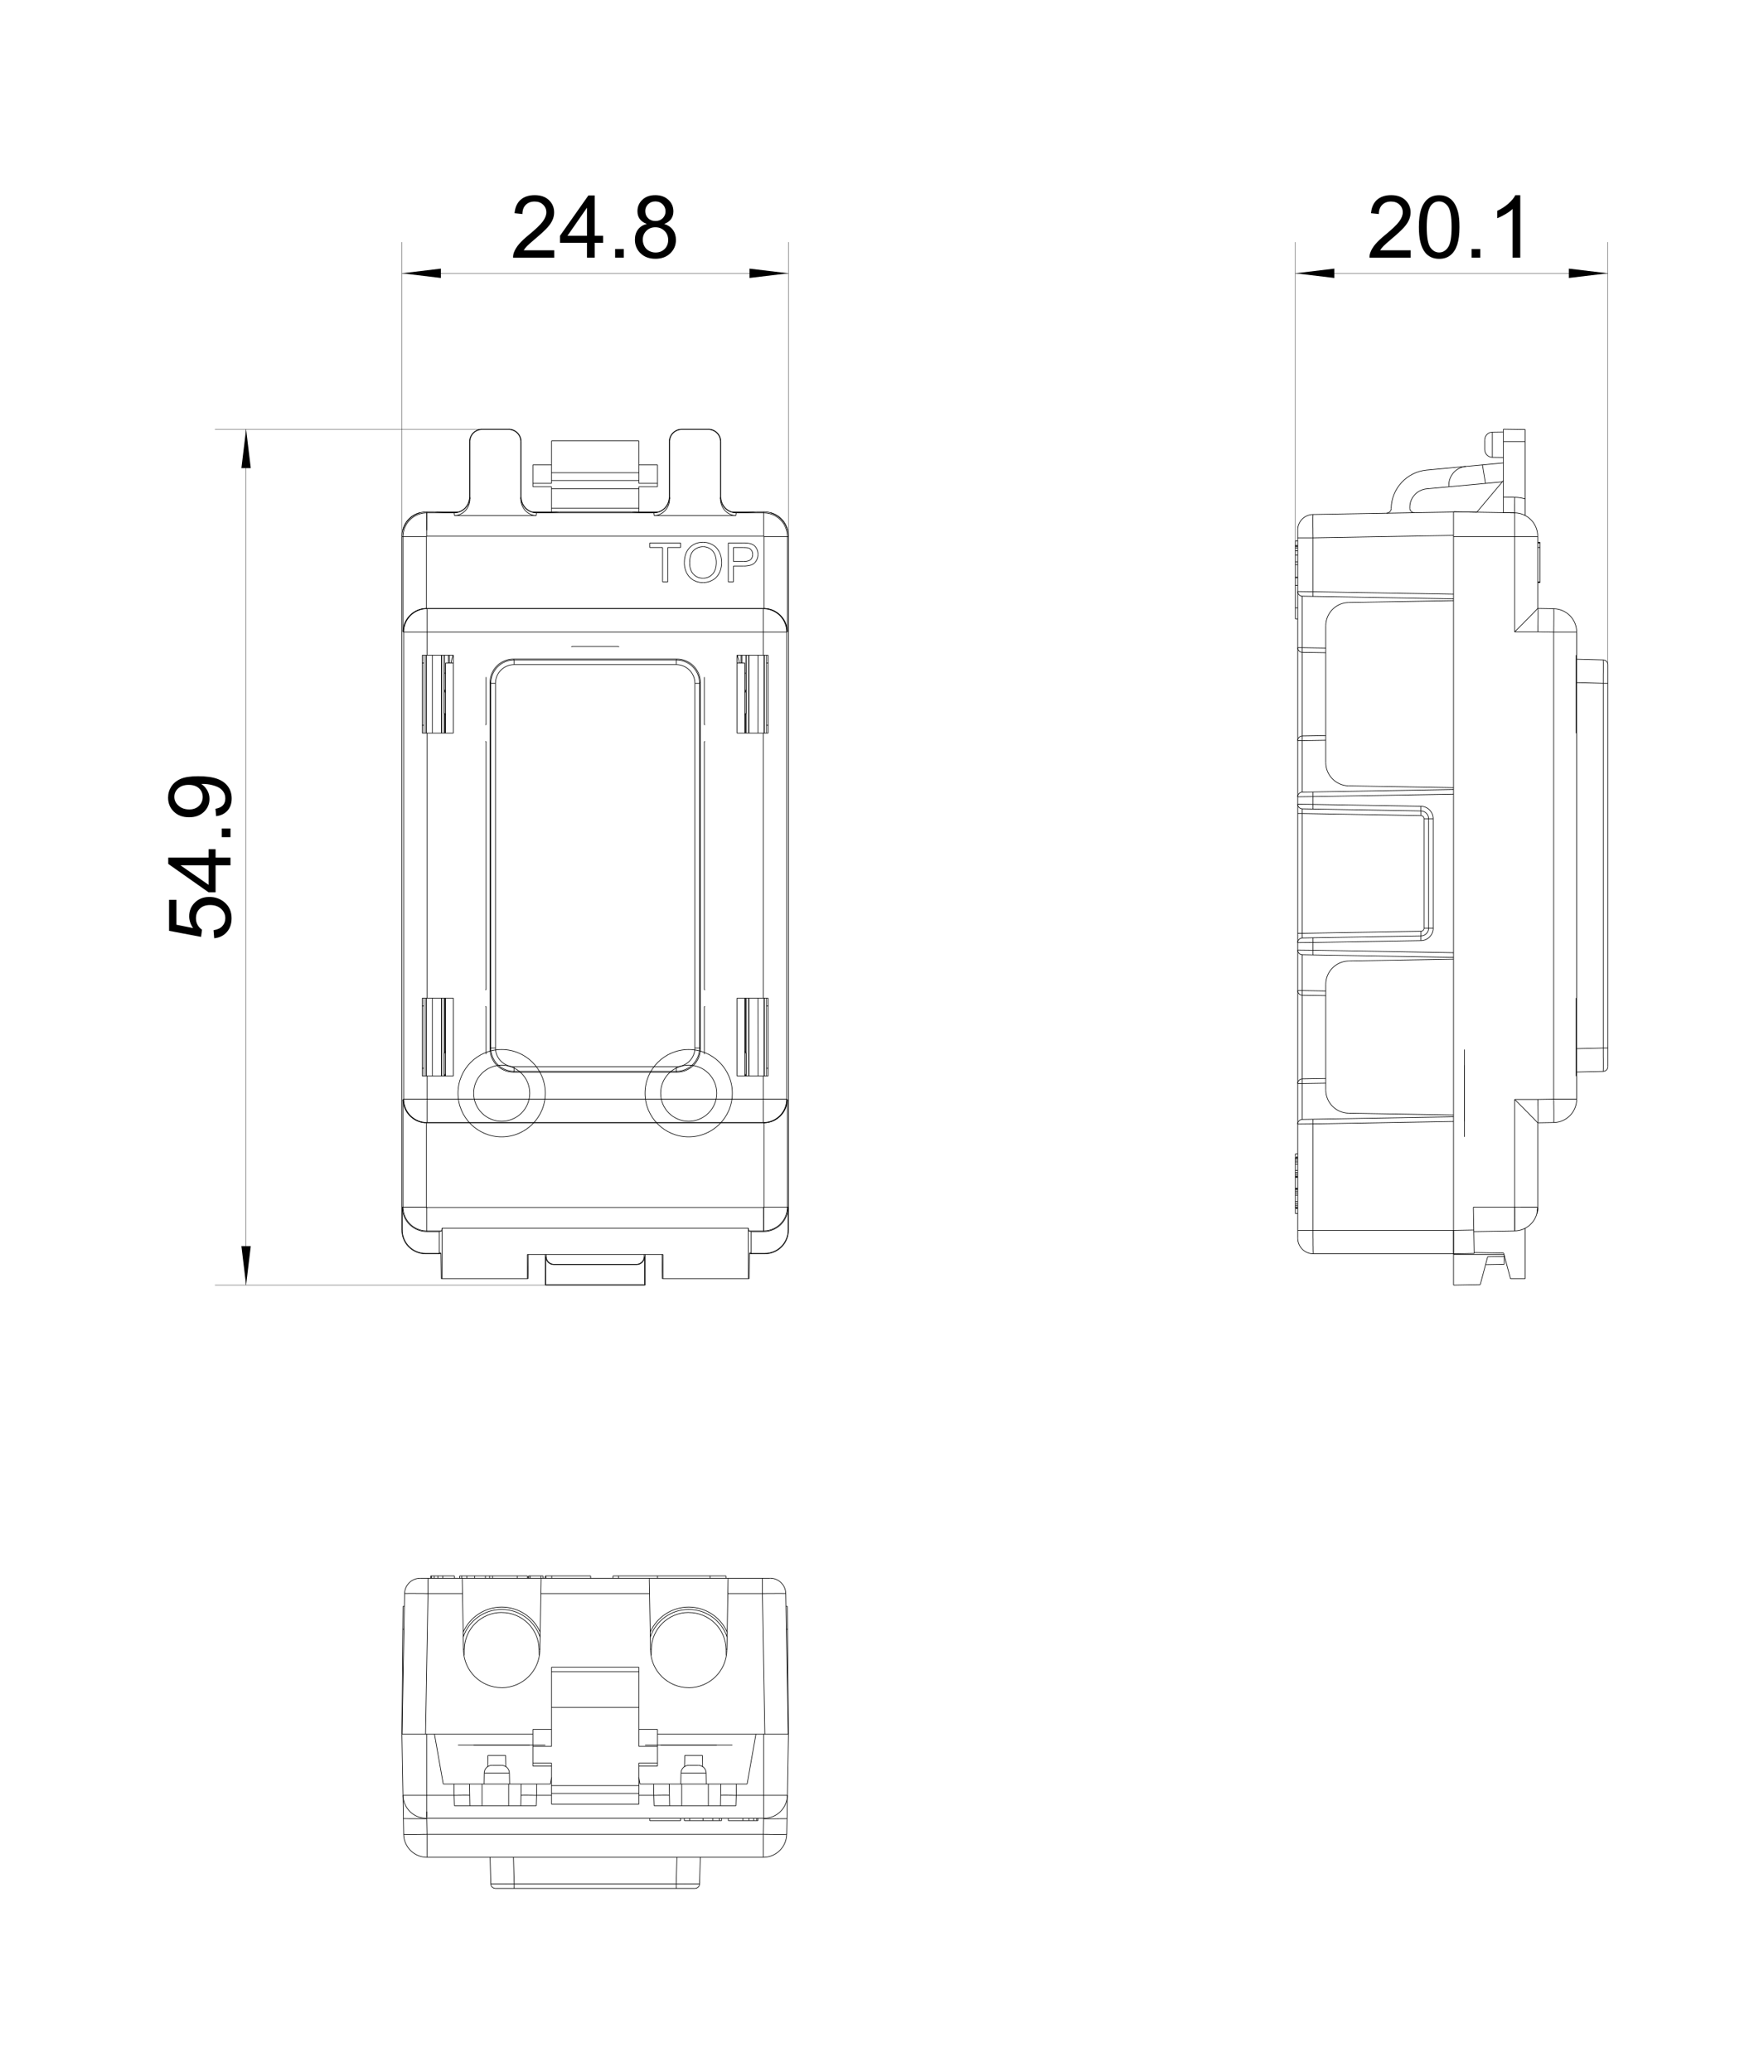 <?xml version="1.0" encoding="utf-8"?>
<!-- Generator: Adobe Illustrator 26.5.1, SVG Export Plug-In . SVG Version: 6.00 Build 0)  -->
<svg version="1.1" id="图层_1" xmlns="http://www.w3.org/2000/svg" xmlns:xlink="http://www.w3.org/1999/xlink" x="0px" y="0px"
	 viewBox="0 0 320.84 376.76" style="enable-background:new 0 0 320.84 376.76;" xml:space="preserve">
<style type="text/css">
	.st0{fill:none;stroke:#000000;stroke-width:2.900000e-04;stroke-miterlimit:2;}
	.st1{fill:none;stroke:#000000;stroke-width:0.113;stroke-miterlimit:2;}
	.st2{fill:none;stroke:#000000;stroke-width:0.057;stroke-miterlimit:2;}
</style>
<g>
	<path d="M100.81,45.53v1.34h-7.49c-0.01-0.33,0.04-0.66,0.16-0.97c0.19-0.51,0.5-1.01,0.92-1.51c0.42-0.49,1.03-1.07,1.82-1.71
		c1.23-1.01,2.06-1.81,2.5-2.4c0.43-0.59,0.65-1.15,0.65-1.67c0-0.55-0.2-1.02-0.59-1.39c-0.39-0.38-0.91-0.57-1.54-0.57
		c-0.67,0-1.21,0.2-1.61,0.6c-0.4,0.4-0.61,0.96-0.61,1.67l-1.43-0.15c0.1-1.07,0.47-1.88,1.1-2.44c0.64-0.56,1.5-0.84,2.57-0.84
		c1.09,0,1.95,0.3,2.58,0.9s0.95,1.35,0.95,2.24c0,0.45-0.09,0.9-0.28,1.34c-0.19,0.44-0.49,0.9-0.92,1.38
		c-0.43,0.48-1.14,1.15-2.14,1.99c-0.83,0.7-1.37,1.18-1.61,1.43c-0.24,0.25-0.43,0.5-0.59,0.75H100.81z"/>
	<path d="M106.76,46.86v-2.71h-4.91v-1.27l5.17-7.34h1.14v7.34h1.53v1.27h-1.53v2.71H106.76z M106.76,42.88v-5.11l-3.55,5.11H106.76
		z"/>
	<path d="M111.88,46.86v-1.58h1.58v1.58H111.88z"/>
	<path d="M117.64,40.72c-0.58-0.21-1-0.51-1.28-0.9c-0.28-0.39-0.42-0.86-0.42-1.41c0-0.82,0.3-1.52,0.89-2.08
		c0.59-0.56,1.38-0.84,2.36-0.84c0.99,0,1.78,0.29,2.39,0.86s0.9,1.27,0.9,2.1c0,0.52-0.14,0.98-0.41,1.37
		c-0.28,0.39-0.69,0.69-1.26,0.9c0.7,0.23,1.22,0.59,1.59,1.1c0.36,0.5,0.54,1.11,0.54,1.81c0,0.97-0.34,1.78-1.03,2.44
		c-0.69,0.66-1.59,0.99-2.7,0.99c-1.12,0-2.02-0.33-2.7-0.99c-0.69-0.66-1.03-1.49-1.03-2.48c0-0.74,0.19-1.35,0.56-1.85
		S116.95,40.9,117.64,40.72z M116.91,43.6c0,0.4,0.09,0.78,0.28,1.15c0.19,0.37,0.47,0.66,0.84,0.86c0.37,0.2,0.77,0.31,1.2,0.31
		c0.66,0,1.21-0.21,1.65-0.64c0.43-0.43,0.65-0.97,0.65-1.63c0-0.67-0.22-1.22-0.67-1.66c-0.45-0.44-1-0.66-1.67-0.66
		c-0.65,0-1.2,0.22-1.63,0.65S116.91,42.95,116.91,43.6z M117.36,38.37c0,0.54,0.17,0.97,0.52,1.31c0.34,0.34,0.79,0.51,1.34,0.51
		c0.54,0,0.97-0.17,1.32-0.51c0.34-0.34,0.51-0.75,0.51-1.24c0-0.51-0.18-0.94-0.53-1.29c-0.35-0.35-0.79-0.52-1.32-0.52
		c-0.53,0-0.97,0.17-1.32,0.51C117.54,37.49,117.36,37.89,117.36,38.37z"/>
</g>
<polygon points="73.1,49.7 80.19,48.85 80.19,50.55 "/>
<polygon class="st0" points="73.1,49.7 80.19,48.85 80.19,50.55 "/>
<polygon points="143.4,49.7 136.32,50.55 136.32,48.85 "/>
<polygon class="st0" points="143.4,49.7 136.32,50.55 136.32,48.85 "/>
<g>
	<path d="M38.96,170.62l-0.12-1.46c0.71-0.11,1.25-0.36,1.6-0.75c0.36-0.39,0.54-0.87,0.54-1.43c0-0.67-0.25-1.24-0.76-1.7
		c-0.5-0.46-1.17-0.7-2.01-0.7c-0.79,0-1.42,0.22-1.88,0.67c-0.46,0.45-0.69,1.03-0.69,1.75c0,0.45,0.1,0.85,0.31,1.21
		c0.2,0.36,0.47,0.64,0.79,0.85l-0.17,1.31l-5.82-1.1v-5.63h1.33v4.52l3.04,0.61c-0.47-0.68-0.71-1.39-0.71-2.14
		c0-0.99,0.34-1.82,1.03-2.5c0.69-0.68,1.57-1.02,2.64-1.02c1.02,0,1.91,0.3,2.66,0.9c0.92,0.73,1.38,1.72,1.38,2.97
		c0,1.03-0.29,1.87-0.87,2.52C40.67,170.16,39.91,170.53,38.96,170.62z"/>
	<path d="M41.92,157.36h-2.71v4.91h-1.27l-7.34-5.17v-1.14h7.34v-1.53h1.27v1.53h2.71V157.36z M37.94,157.36h-5.11l5.11,3.55V157.36
		z"/>
	<path d="M41.92,152.24h-1.58v-1.58h1.58V152.24z"/>
	<path d="M39.31,148.42l-0.12-1.34c0.63-0.11,1.08-0.33,1.37-0.65s0.42-0.73,0.42-1.23c0-0.43-0.1-0.8-0.29-1.12
		c-0.2-0.32-0.46-0.59-0.78-0.79s-0.77-0.38-1.32-0.52c-0.56-0.14-1.12-0.21-1.7-0.21c-0.06,0-0.15,0-0.28,0.01
		c0.44,0.28,0.8,0.66,1.08,1.14c0.28,0.48,0.41,1,0.41,1.56c0,0.94-0.34,1.73-1.02,2.38c-0.68,0.65-1.58,0.97-2.69,0.97
		c-1.15,0-2.07-0.34-2.77-1.02c-0.7-0.68-1.05-1.53-1.05-2.55c0-0.74,0.2-1.41,0.59-2.02c0.4-0.61,0.96-1.07,1.7-1.39
		c0.73-0.32,1.8-0.48,3.19-0.48c1.45,0,2.6,0.16,3.46,0.47c0.86,0.31,1.51,0.78,1.96,1.4s0.67,1.35,0.67,2.18
		c0,0.89-0.25,1.61-0.74,2.17C40.89,147.97,40.2,148.31,39.31,148.42z M34.31,142.73c-0.8,0-1.43,0.21-1.9,0.64
		c-0.47,0.42-0.7,0.94-0.7,1.53c0,0.62,0.25,1.16,0.76,1.61c0.5,0.46,1.16,0.69,1.96,0.69c0.72,0,1.31-0.22,1.76-0.65
		c0.45-0.44,0.68-0.97,0.68-1.61c0-0.64-0.23-1.17-0.68-1.59C35.73,142.93,35.1,142.73,34.31,142.73z"/>
</g>
<polygon points="44.76,78.05 45.61,85.13 43.91,85.13 "/>
<polygon class="st0" points="44.76,78.05 45.61,85.13 43.91,85.13 "/>
<polygon points="44.76,233.7 43.91,226.61 45.61,226.61 "/>
<polygon class="st0" points="44.76,233.7 43.91,226.61 45.61,226.61 "/>
<g>
	<path d="M256.58,45.53v1.34h-7.49c-0.01-0.33,0.04-0.66,0.16-0.97c0.19-0.51,0.5-1.01,0.92-1.51c0.42-0.49,1.03-1.07,1.82-1.71
		c1.23-1.01,2.06-1.81,2.5-2.4c0.43-0.59,0.65-1.15,0.65-1.67c0-0.55-0.2-1.02-0.59-1.39c-0.39-0.38-0.91-0.57-1.54-0.57
		c-0.67,0-1.21,0.2-1.61,0.6c-0.4,0.4-0.61,0.96-0.61,1.67l-1.43-0.15c0.1-1.07,0.47-1.88,1.1-2.44c0.64-0.56,1.5-0.84,2.57-0.84
		c1.09,0,1.95,0.3,2.58,0.9s0.95,1.35,0.95,2.24c0,0.45-0.09,0.9-0.28,1.34c-0.19,0.44-0.49,0.9-0.92,1.38
		c-0.43,0.48-1.14,1.15-2.14,1.99c-0.83,0.7-1.37,1.18-1.61,1.43c-0.24,0.25-0.43,0.5-0.59,0.75H256.58z"/>
	<path d="M258.07,41.28c0-1.34,0.14-2.42,0.41-3.23s0.69-1.45,1.23-1.89s1.23-0.66,2.05-0.66c0.61,0,1.14,0.12,1.6,0.37
		s0.84,0.6,1.14,1.06s0.53,1.02,0.7,1.68c0.17,0.66,0.25,1.55,0.25,2.68c0,1.33-0.14,2.4-0.41,3.22s-0.68,1.45-1.22,1.89
		c-0.54,0.45-1.23,0.67-2.06,0.67c-1.09,0-1.95-0.39-2.57-1.17C258.44,44.94,258.07,43.41,258.07,41.28z M259.5,41.28
		c0,1.86,0.22,3.1,0.65,3.71c0.44,0.62,0.97,0.92,1.61,0.92s1.18-0.31,1.61-0.93c0.44-0.62,0.65-1.85,0.65-3.71
		c0-1.86-0.22-3.1-0.65-3.72c-0.44-0.61-0.98-0.92-1.63-0.92c-0.64,0-1.15,0.27-1.53,0.81C259.74,38.15,259.5,39.42,259.5,41.28z"/>
	<path d="M267.65,46.86v-1.58h1.58v1.58H267.65z"/>
	<path d="M276.5,46.86h-1.39V38c-0.33,0.32-0.77,0.64-1.32,0.96s-1.03,0.56-1.46,0.72v-1.34c0.78-0.37,1.46-0.81,2.04-1.33
		c0.58-0.52,0.99-1.02,1.24-1.51h0.9V46.86z"/>
</g>
<polygon points="292.44,49.7 285.35,50.55 285.35,48.85 "/>
<polygon class="st0" points="292.44,49.7 285.35,50.55 285.35,48.85 "/>
<polygon points="235.6,49.7 242.69,48.85 242.69,50.55 "/>
<polygon class="st0" points="235.6,49.7 242.69,48.85 242.69,50.55 "/>
<line class="st1" x1="117.33" y1="233.7" x2="99.18" y2="233.7"/>
<line class="st1" x1="99.27" y1="233.61" x2="117.24" y2="233.61"/>
<line class="st1" x1="80.25" y1="232.53" x2="96.04" y2="232.53"/>
<line class="st1" x1="120.47" y1="232.53" x2="136.26" y2="232.53"/>
<line class="st1" x1="79.91" y1="227.78" x2="80.19" y2="227.87"/>
<line class="st1" x1="95.9" y1="228.14" x2="120.61" y2="228.14"/>
<line class="st1" x1="139.15" y1="228" x2="136.32" y2="228"/>
<line class="st1" x1="80.19" y1="228" x2="77.36" y2="228"/>
<line class="st1" x1="139.09" y1="227.93" x2="136.6" y2="227.93"/>
<line class="st1" x1="79.91" y1="227.93" x2="77.42" y2="227.93"/>
<line class="st1" x1="138.89" y1="223.97" x2="136.6" y2="223.97"/>
<line class="st1" x1="79.91" y1="223.97" x2="77.62" y2="223.97"/>
<line class="st1" x1="77.62" y1="223.84" x2="80.3" y2="223.84"/>
<line class="st1" x1="136.21" y1="223.84" x2="138.89" y2="223.84"/>
<line class="st1" x1="136.11" y1="223.34" x2="80.4" y2="223.34"/>
<line class="st1" x1="136.6" y1="227.93" x2="136.8" y2="228"/>
<line class="st1" x1="97.59" y1="93.26" x2="97.62" y2="93.23"/>
<line class="st1" x1="136.6" y1="223.97" x2="136.21" y2="223.84"/>
<line class="st1" x1="117.33" y1="233.7" x2="117.24" y2="233.61"/>
<line class="st1" x1="93.37" y1="194.97" x2="123.14" y2="194.97"/>
<line class="st1" x1="73.1" y1="223.75" x2="73.1" y2="97.59"/>
<line class="st1" x1="77.11" y1="194.27" x2="76.79" y2="194.27"/>
<line class="st1" x1="139.4" y1="194.27" x2="139.72" y2="194.27"/>
<line class="st1" x1="80.25" y1="232.53" x2="80.19" y2="227.87"/>
<line class="st1" x1="78.64" y1="119.15" x2="78.64" y2="133.32"/>
<line class="st1" x1="80.27" y1="133.32" x2="80.27" y2="119.15"/>
<line class="st1" x1="80.34" y1="133.32" x2="80.34" y2="119.15"/>
<line class="st1" x1="77.11" y1="195.68" x2="77.11" y2="181.51"/>
<line class="st1" x1="77.11" y1="133.32" x2="77.11" y2="119.15"/>
<line class="st1" x1="77.5" y1="195.68" x2="77.5" y2="181.51"/>
<line class="st1" x1="77.5" y1="133.32" x2="77.5" y2="119.15"/>
<line class="st1" x1="77.54" y1="181.51" x2="77.54" y2="195.68"/>
<line class="st1" x1="77.54" y1="119.15" x2="77.54" y2="133.32"/>
<line class="st1" x1="79.91" y1="227.93" x2="79.91" y2="223.97"/>
<line class="st1" x1="78.64" y1="181.51" x2="78.64" y2="195.68"/>
<line class="st1" x1="80.27" y1="195.68" x2="80.27" y2="181.51"/>
<line class="st1" x1="80.34" y1="195.68" x2="80.34" y2="181.51"/>
<line class="st1" x1="80.4" y1="223.34" x2="80.39" y2="232.53"/>
<line class="st1" x1="81.75" y1="119.15" x2="81.76" y2="120.57"/>
<line class="st1" x1="80.76" y1="195.68" x2="80.76" y2="181.51"/>
<line class="st1" x1="80.76" y1="133.32" x2="80.76" y2="119.15"/>
<line class="st1" x1="80.82" y1="125.36" x2="80.82" y2="129.69"/>
<line class="st1" x1="80.82" y1="191.55" x2="80.82" y2="195.68"/>
<line class="st1" x1="80.84" y1="122.43" x2="80.84" y2="119.15"/>
<line class="st1" x1="80.92" y1="181.51" x2="80.92" y2="191.32"/>
<line class="st1" x1="80.92" y1="133.32" x2="80.92" y2="129.91"/>
<line class="st1" x1="81.04" y1="195.68" x2="81.04" y2="181.51"/>
<line class="st1" x1="81.04" y1="133.32" x2="81.04" y2="120.57"/>
<line class="st1" x1="81.57" y1="120.57" x2="81.57" y2="119.15"/>
<line class="st1" x1="82.46" y1="195.68" x2="82.46" y2="181.51"/>
<line class="st1" x1="82.46" y1="133.32" x2="82.46" y2="119.15"/>
<line class="st1" x1="133.91" y1="93.26" x2="133.94" y2="93.23"/>
<line class="st1" x1="128.24" y1="183.05" x2="128.1" y2="183.05"/>
<line class="st1" x1="88.41" y1="183.05" x2="88.27" y2="183.05"/>
<line class="st1" x1="77.11" y1="182.93" x2="76.79" y2="182.93"/>
<line class="st1" x1="139.4" y1="182.93" x2="139.72" y2="182.93"/>
<line class="st1" x1="88.27" y1="179.97" x2="88.41" y2="179.97"/>
<line class="st1" x1="128.1" y1="179.97" x2="128.24" y2="179.97"/>
<line class="st1" x1="87.67" y1="78.11" x2="87.67" y2="78.05"/>
<line class="st1" x1="88.41" y1="191.7" x2="88.41" y2="183.05"/>
<line class="st1" x1="88.41" y1="179.97" x2="88.41" y2="134.86"/>
<line class="st1" x1="88.41" y1="131.79" x2="88.41" y2="123.13"/>
<line class="st1" x1="92.52" y1="78.05" x2="92.52" y2="78.11"/>
<line class="st1" x1="95.9" y1="232.53" x2="95.9" y2="228.14"/>
<line class="st1" x1="96.92" y1="88.52" x2="96.92" y2="84.54"/>
<line class="st1" x1="96.04" y1="232.53" x2="96.1" y2="228.14"/>
<line class="st1" x1="99.18" y1="233.7" x2="99.18" y2="228.14"/>
<line class="st1" x1="100.32" y1="93.11" x2="100.32" y2="88.52"/>
<line class="st1" x1="100.32" y1="87.9" x2="100.32" y2="80.17"/>
<line class="st1" x1="120.41" y1="228.14" x2="120.47" y2="232.53"/>
<line class="st1" x1="116.19" y1="93.11" x2="116.19" y2="88.52"/>
<line class="st1" x1="116.19" y1="87.9" x2="116.19" y2="80.17"/>
<line class="st1" x1="117.33" y1="233.7" x2="117.33" y2="228.14"/>
<line class="st1" x1="118.18" y1="98.74" x2="118.18" y2="99.57"/>
<line class="st1" x1="119.59" y1="88.52" x2="119.59" y2="84.54"/>
<line class="st1" x1="120.51" y1="99.57" x2="120.51" y2="105.83"/>
<line class="st1" x1="120.61" y1="232.53" x2="120.61" y2="228.14"/>
<line class="st1" x1="121.45" y1="105.83" x2="121.45" y2="99.57"/>
<line class="st1" x1="123.79" y1="99.57" x2="123.79" y2="98.74"/>
<line class="st1" x1="123.99" y1="78.11" x2="123.99" y2="78.05"/>
<line class="st1" x1="128.1" y1="123.13" x2="128.1" y2="131.79"/>
<line class="st1" x1="128.1" y1="134.86" x2="128.1" y2="179.97"/>
<line class="st1" x1="128.1" y1="183.05" x2="128.1" y2="191.7"/>
<line class="st1" x1="128.84" y1="78.05" x2="128.84" y2="78.11"/>
<line class="st1" x1="128.24" y1="134.86" x2="128.1" y2="134.86"/>
<line class="st1" x1="88.41" y1="134.86" x2="88.27" y2="134.86"/>
<line class="st1" x1="136.11" y1="223.34" x2="136.12" y2="232.53"/>
<line class="st1" x1="136.16" y1="181.51" x2="136.17" y2="195.68"/>
<line class="st1" x1="136.24" y1="181.51" x2="136.24" y2="195.68"/>
<line class="st1" x1="132.46" y1="98.74" x2="132.46" y2="105.83"/>
<line class="st1" x1="133.39" y1="105.83" x2="133.39" y2="102.94"/>
<line class="st1" x1="133.39" y1="102.11" x2="133.39" y2="99.57"/>
<line class="st1" x1="134.05" y1="119.15" x2="134.05" y2="133.32"/>
<line class="st1" x1="134.05" y1="181.51" x2="134.05" y2="195.68"/>
<line class="st1" x1="134.76" y1="120.57" x2="134.76" y2="119.15"/>
<line class="st1" x1="134.94" y1="119.15" x2="134.94" y2="120.57"/>
<line class="st1" x1="135.47" y1="120.57" x2="135.47" y2="133.32"/>
<line class="st1" x1="135.47" y1="181.51" x2="135.47" y2="195.68"/>
<line class="st1" x1="135.59" y1="181.51" x2="135.59" y2="191.32"/>
<line class="st1" x1="135.59" y1="133.32" x2="135.59" y2="129.91"/>
<line class="st1" x1="135.67" y1="122.43" x2="135.67" y2="119.15"/>
<line class="st1" x1="135.69" y1="125.36" x2="135.69" y2="129.69"/>
<line class="st1" x1="135.69" y1="195.68" x2="135.69" y2="191.55"/>
<line class="st1" x1="135.75" y1="119.15" x2="135.75" y2="133.32"/>
<line class="st1" x1="135.75" y1="181.51" x2="135.75" y2="195.68"/>
<line class="st1" x1="136.6" y1="227.93" x2="136.6" y2="223.97"/>
<line class="st1" x1="136.17" y1="119.15" x2="136.16" y2="133.32"/>
<line class="st1" x1="136.24" y1="119.15" x2="136.24" y2="133.32"/>
<line class="st1" x1="136.26" y1="232.53" x2="136.32" y2="227.87"/>
<line class="st1" x1="77.11" y1="131.9" x2="76.79" y2="131.9"/>
<line class="st1" x1="139.4" y1="131.9" x2="139.72" y2="131.9"/>
<line class="st1" x1="88.27" y1="131.79" x2="88.41" y2="131.79"/>
<line class="st1" x1="128.1" y1="131.79" x2="128.24" y2="131.79"/>
<line class="st1" x1="82.57" y1="93.23" x2="82.6" y2="93.26"/>
<line class="st1" x1="137.87" y1="195.68" x2="137.86" y2="181.51"/>
<line class="st1" x1="138.96" y1="97.59" x2="138.96" y2="110.64"/>
<line class="st1" x1="138.97" y1="133.32" x2="138.97" y2="119.15"/>
<line class="st1" x1="138.97" y1="195.68" x2="138.97" y2="181.51"/>
<line class="st1" x1="139.01" y1="119.15" x2="139.01" y2="133.32"/>
<line class="st1" x1="139.01" y1="181.51" x2="139.01" y2="195.68"/>
<line class="st1" x1="139.4" y1="119.15" x2="139.4" y2="133.32"/>
<line class="st1" x1="139.4" y1="181.51" x2="139.4" y2="195.68"/>
<line class="st1" x1="137.86" y1="133.32" x2="137.87" y2="119.15"/>
<line class="st1" x1="80.84" y1="122.43" x2="81.04" y2="122.43"/>
<line class="st1" x1="135.47" y1="122.43" x2="135.67" y2="122.43"/>
<line class="st1" x1="143.4" y1="223.75" x2="143.4" y2="97.59"/>
<line class="st1" x1="77.11" y1="120.57" x2="76.79" y2="120.57"/>
<line class="st1" x1="81.04" y1="120.57" x2="82.46" y2="120.57"/>
<line class="st1" x1="134.05" y1="120.57" x2="135.47" y2="120.57"/>
<line class="st1" x1="139.4" y1="120.57" x2="139.72" y2="120.57"/>
<line class="st1" x1="123.14" y1="119.86" x2="93.37" y2="119.86"/>
<line class="st1" x1="104" y1="117.56" x2="112.51" y2="117.56"/>
<line class="st1" x1="99.18" y1="233.7" x2="99.27" y2="233.61"/>
<line class="st1" x1="120.51" y1="105.83" x2="121.45" y2="105.83"/>
<line class="st1" x1="132.46" y1="105.83" x2="133.39" y2="105.83"/>
<line class="st1" x1="118.88" y1="93.23" x2="118.92" y2="93.26"/>
<line class="st1" x1="80.3" y1="223.84" x2="79.91" y2="223.97"/>
<line class="st1" x1="133.39" y1="102.94" x2="135.21" y2="102.94"/>
<line class="st1" x1="135.23" y1="102.11" x2="133.39" y2="102.11"/>
<line class="st1" x1="118.18" y1="99.57" x2="120.51" y2="99.57"/>
<line class="st1" x1="121.45" y1="99.57" x2="123.79" y2="99.57"/>
<line class="st1" x1="133.39" y1="99.57" x2="135.21" y2="99.57"/>
<line class="st1" x1="135.13" y1="98.74" x2="132.46" y2="98.74"/>
<line class="st1" x1="123.79" y1="98.74" x2="118.18" y2="98.74"/>
<line class="st1" x1="79.91" y1="227.93" x2="79.71" y2="228"/>
<line class="st1" x1="135.89" y1="93.23" x2="137.49" y2="93.07"/>
<line class="st1" x1="100.1" y1="93.23" x2="101.7" y2="93.07"/>
<line class="st1" x1="80.62" y1="93.23" x2="82.57" y2="93.23"/>
<line class="st1" x1="97.62" y1="93.23" x2="100.1" y2="93.23"/>
<line class="st1" x1="116.41" y1="93.23" x2="118.88" y2="93.23"/>
<line class="st1" x1="133.94" y1="93.23" x2="135.89" y2="93.23"/>
<line class="st1" x1="137.09" y1="93.11" x2="133.16" y2="93.11"/>
<line class="st1" x1="119.67" y1="93.11" x2="115.21" y2="93.11"/>
<line class="st1" x1="101.3" y1="93.11" x2="96.84" y2="93.11"/>
<line class="st1" x1="83.35" y1="93.11" x2="79.42" y2="93.11"/>
<line class="st1" x1="138.89" y1="93.07" x2="137.49" y2="93.07"/>
<line class="st1" x1="114.81" y1="93.07" x2="101.7" y2="93.07"/>
<line class="st1" x1="79.02" y1="93.07" x2="77.62" y2="93.07"/>
<line class="st1" x1="79.02" y1="93.07" x2="80.62" y2="93.23"/>
<line class="st1" x1="114.81" y1="93.07" x2="116.41" y2="93.23"/>
<line class="st1" x1="116.19" y1="92.42" x2="100.32" y2="92.42"/>
<line class="st1" x1="116.19" y1="88.89" x2="100.32" y2="88.89"/>
<line class="st1" x1="119.59" y1="88.52" x2="116.19" y2="88.52"/>
<line class="st1" x1="100.32" y1="88.52" x2="96.92" y2="88.52"/>
<line class="st1" x1="119.59" y1="87.9" x2="116.19" y2="87.9"/>
<line class="st1" x1="100.32" y1="87.9" x2="96.92" y2="87.9"/>
<line class="st1" x1="116.19" y1="87.38" x2="100.32" y2="87.38"/>
<line class="st1" x1="116.19" y1="85.97" x2="100.32" y2="85.97"/>
<line class="st1" x1="119.59" y1="84.54" x2="116.19" y2="84.54"/>
<line class="st1" x1="100.32" y1="84.54" x2="96.92" y2="84.54"/>
<line class="st1" x1="136.6" y1="227.78" x2="136.32" y2="227.87"/>
<line class="st1" x1="131.11" y1="80.31" x2="131.04" y2="80.31"/>
<line class="st1" x1="121.79" y1="80.31" x2="121.72" y2="80.31"/>
<line class="st1" x1="94.79" y1="80.31" x2="94.72" y2="80.31"/>
<line class="st1" x1="85.47" y1="80.31" x2="85.4" y2="80.31"/>
<line class="st1" x1="116.19" y1="80.17" x2="100.32" y2="80.17"/>
<line class="st1" x1="87.67" y1="78.11" x2="92.52" y2="78.11"/>
<line class="st1" x1="123.99" y1="78.11" x2="128.84" y2="78.11"/>
<line class="st1" x1="87.67" y1="78.05" x2="92.52" y2="78.05"/>
<line class="st1" x1="123.99" y1="78.05" x2="128.84" y2="78.05"/>
<line class="st1" x1="264.37" y1="233.7" x2="269.23" y2="233.61"/>
<line class="st1" x1="274.73" y1="232.53" x2="277.41" y2="232.53"/>
<line class="st1" x1="273.55" y1="228.14" x2="264.37" y2="228.14"/>
<line class="st1" x1="238.86" y1="228" x2="264.37" y2="228"/>
<line class="st1" x1="268.12" y1="227.78" x2="273.48" y2="227.87"/>
<line class="st1" x1="236.03" y1="223.75" x2="264.37" y2="223.75"/>
<line class="st1" x1="236.03" y1="220.69" x2="235.6" y2="220.69"/>
<line class="st1" x1="236.03" y1="219.78" x2="235.6" y2="219.78"/>
<line class="st1" x1="236.03" y1="219.7" x2="235.6" y2="219.7"/>
<line class="st1" x1="236.03" y1="219.54" x2="235.6" y2="219.54"/>
<line class="st1" x1="236.03" y1="219.23" x2="235.6" y2="219.23"/>
<line class="st1" x1="236.03" y1="218.92" x2="235.6" y2="218.92"/>
<line class="st1" x1="236.03" y1="218.52" x2="235.6" y2="218.52"/>
<line class="st1" x1="236.03" y1="217.35" x2="235.6" y2="217.35"/>
<line class="st1" x1="236.03" y1="216.96" x2="235.6" y2="216.96"/>
<line class="st1" x1="236.03" y1="216.64" x2="235.6" y2="216.64"/>
<line class="st1" x1="236.03" y1="216.33" x2="235.6" y2="216.33"/>
<line class="st1" x1="236.03" y1="216.17" x2="235.6" y2="216.17"/>
<line class="st1" x1="236.03" y1="216.09" x2="235.6" y2="216.09"/>
<line class="st1" x1="236.03" y1="214.11" x2="235.6" y2="214.11"/>
<line class="st1" x1="236.03" y1="214.03" x2="235.6" y2="214.03"/>
<line class="st1" x1="236.03" y1="213.87" x2="235.6" y2="213.87"/>
<line class="st1" x1="236.03" y1="213.56" x2="235.6" y2="213.56"/>
<line class="st1" x1="236.03" y1="213.25" x2="235.6" y2="213.25"/>
<line class="st1" x1="236.03" y1="212.85" x2="235.6" y2="212.85"/>
<line class="st1" x1="236.03" y1="211.68" x2="235.6" y2="211.68"/>
<line class="st1" x1="236.03" y1="211.29" x2="235.6" y2="211.29"/>
<line class="st1" x1="236.03" y1="210.97" x2="235.6" y2="210.97"/>
<line class="st1" x1="236.03" y1="210.66" x2="235.6" y2="210.66"/>
<line class="st1" x1="236.03" y1="210.5" x2="235.6" y2="210.5"/>
<line class="st1" x1="236.03" y1="210.42" x2="235.6" y2="210.42"/>
<line class="st1" x1="236.03" y1="209.83" x2="235.6" y2="209.83"/>
<line class="st1" x1="264.37" y1="203.94" x2="238.81" y2="204.39"/>
<line class="st1" x1="264.37" y1="203.09" x2="236.86" y2="203.57"/>
<line class="st1" x1="238.81" y1="204.39" x2="236.03" y2="204.42"/>
<line class="st1" x1="264.37" y1="202.77" x2="245.31" y2="202.44"/>
<line class="st1" x1="241.13" y1="196.98" x2="236.86" y2="197.05"/>
<line class="st1" x1="241.13" y1="196.13" x2="236.86" y2="196.2"/>
<line class="st1" x1="236.03" y1="197.05" x2="236.86" y2="197.05"/>
<line class="st1" x1="268.61" y1="93.14" x2="273.44" y2="87.39"/>
<line class="st1" x1="235.6" y1="220.69" x2="235.6" y2="219.84"/>
<line class="st1" x1="235.6" y1="219.78" x2="235.6" y2="210.42"/>
<line class="st1" x1="235.6" y1="210.32" x2="235.6" y2="209.83"/>
<line class="st1" x1="235.6" y1="112.55" x2="235.6" y2="98.38"/>
<line class="st1" x1="236.03" y1="225.16" x2="236.03" y2="96.39"/>
<line class="st1" x1="236.86" y1="203.57" x2="236.86" y2="197.05"/>
<line class="st1" x1="236.86" y1="196.2" x2="236.86" y2="180.99"/>
<line class="st1" x1="236.86" y1="180.14" x2="236.86" y2="173.62"/>
<line class="st1" x1="236.86" y1="169.72" x2="236.86" y2="147.94"/>
<line class="st1" x1="236.86" y1="144.05" x2="236.86" y2="134.69"/>
<line class="st1" x1="236.86" y1="133.84" x2="236.86" y2="118.63"/>
<line class="st1" x1="236.86" y1="117.78" x2="236.86" y2="108.42"/>
<line class="st1" x1="238.81" y1="97.81" x2="238.81" y2="107.61"/>
<line class="st1" x1="238.81" y1="144.86" x2="238.81" y2="146.28"/>
<line class="st1" x1="238.81" y1="171.39" x2="238.81" y2="172.8"/>
<line class="st1" x1="238.81" y1="223.75" x2="238.81" y2="204.39"/>
<line class="st1" x1="241.13" y1="198.19" x2="241.13" y2="179.01"/>
<line class="st1" x1="241.13" y1="138.66" x2="241.13" y2="113.81"/>
<line class="st1" x1="236.86" y1="180.14" x2="236.03" y2="180.14"/>
<line class="st1" x1="236.86" y1="180.99" x2="241.13" y2="181.06"/>
<line class="st1" x1="236.86" y1="180.14" x2="241.13" y2="180.21"/>
<line class="st1" x1="264.37" y1="174.42" x2="245.31" y2="174.76"/>
<line class="st1" x1="236.03" y1="172.77" x2="238.81" y2="172.8"/>
<line class="st1" x1="236.86" y1="173.62" x2="264.37" y2="174.1"/>
<line class="st1" x1="238.81" y1="172.8" x2="264.37" y2="173.25"/>
<line class="st1" x1="258.45" y1="171.05" x2="238.81" y2="171.39"/>
<line class="st1" x1="258.45" y1="170.2" x2="236.86" y2="170.57"/>
<line class="st1" x1="236.86" y1="169.72" x2="258.45" y2="169.35"/>
<line class="st1" x1="238.81" y1="171.39" x2="236.03" y2="171.42"/>
<line class="st1" x1="236.86" y1="169.72" x2="236.03" y2="169.72"/>
<line class="st1" x1="260.67" y1="168.78" x2="259" y2="168.78"/>
<line class="st1" x1="259" y1="168.78" x2="259" y2="148.89"/>
<line class="st1" x1="274.73" y1="232.53" x2="273.48" y2="227.87"/>
<line class="st1" x1="259.84" y1="148.89" x2="259.84" y2="168.78"/>
<line class="st1" x1="260.67" y1="148.89" x2="260.67" y2="168.78"/>
<line class="st1" x1="263.52" y1="88.2" x2="263.52" y2="88.52"/>
<line class="st1" x1="264.37" y1="233.7" x2="264.37" y2="93.07"/>
<line class="st1" x1="266.36" y1="190.86" x2="266.36" y2="206.74"/>
<line class="st1" x1="273.44" y1="93.23" x2="273.44" y2="90.39"/>
<line class="st1" x1="273.44" y1="80.31" x2="273.44" y2="78.05"/>
<line class="st1" x1="264.37" y1="144.42" x2="238.81" y2="144.86"/>
<line class="st1" x1="238.81" y1="144.86" x2="236.03" y2="144.9"/>
<line class="st1" x1="260.67" y1="148.89" x2="259" y2="148.89"/>
<line class="st1" x1="236.03" y1="147.94" x2="236.86" y2="147.94"/>
<line class="st1" x1="236.03" y1="146.24" x2="238.81" y2="146.28"/>
<line class="st1" x1="258.45" y1="148.32" x2="236.86" y2="147.94"/>
<line class="st1" x1="236.86" y1="147.09" x2="258.45" y2="147.47"/>
<line class="st1" x1="238.81" y1="146.28" x2="258.45" y2="146.62"/>
<line class="st1" x1="277.41" y1="78.11" x2="277.41" y2="80.31"/>
<line class="st1" x1="277.41" y1="223.34" x2="277.41" y2="232.53"/>
<line class="st1" x1="280.11" y1="98.61" x2="280.11" y2="105.95"/>
<line class="st1" x1="264.37" y1="143.57" x2="236.86" y2="144.05"/>
<line class="st1" x1="264.37" y1="143.24" x2="245.31" y2="142.91"/>
<line class="st1" x1="270.18" y1="87.9" x2="269.63" y2="84.54"/>
<line class="st1" x1="286.77" y1="195.68" x2="286.77" y2="181.51"/>
<line class="st1" x1="286.77" y1="133.32" x2="286.77" y2="119.15"/>
<line class="st1" x1="241.13" y1="134.62" x2="236.86" y2="134.69"/>
<line class="st1" x1="241.13" y1="133.77" x2="236.86" y2="133.84"/>
<line class="st1" x1="236.03" y1="134.69" x2="236.86" y2="134.69"/>
<line class="st1" x1="236.86" y1="117.78" x2="236.03" y2="117.78"/>
<line class="st1" x1="236.86" y1="118.63" x2="241.13" y2="118.7"/>
<line class="st1" x1="236.86" y1="117.78" x2="241.13" y2="117.85"/>
<line class="st1" x1="236.03" y1="112.55" x2="235.6" y2="112.55"/>
<line class="st1" x1="264.37" y1="109.23" x2="245.31" y2="109.56"/>
<line class="st1" x1="236.03" y1="110.53" x2="235.6" y2="110.53"/>
<line class="st1" x1="236.03" y1="106.45" x2="235.6" y2="106.45"/>
<line class="st1" x1="279.68" y1="105.95" x2="280.11" y2="105.95"/>
<line class="st1" x1="279.68" y1="105.83" x2="280.11" y2="105.83"/>
<line class="st1" x1="236.03" y1="107.57" x2="238.81" y2="107.61"/>
<line class="st1" x1="236.86" y1="108.42" x2="264.37" y2="108.9"/>
<line class="st1" x1="238.81" y1="107.61" x2="264.37" y2="108.05"/>
<line class="st1" x1="236.03" y1="105.07" x2="235.6" y2="105.07"/>
<line class="st1" x1="236.03" y1="104.97" x2="235.6" y2="104.97"/>
<line class="st1" x1="236.03" y1="102.67" x2="235.6" y2="102.67"/>
<line class="st1" x1="236.03" y1="102.17" x2="235.6" y2="102.17"/>
<line class="st1" x1="236.03" y1="100.95" x2="235.6" y2="100.95"/>
<line class="st1" x1="236.03" y1="100.17" x2="235.6" y2="100.17"/>
<line class="st1" x1="264.37" y1="97.36" x2="238.81" y2="97.81"/>
<line class="st1" x1="236.03" y1="99.63" x2="235.6" y2="99.63"/>
<line class="st1" x1="279.68" y1="99.57" x2="280.11" y2="99.57"/>
<line class="st1" x1="236.03" y1="99.36" x2="235.6" y2="99.36"/>
<line class="st1" x1="236.03" y1="99.31" x2="235.6" y2="99.31"/>
<line class="st1" x1="236.03" y1="99.2" x2="235.6" y2="99.2"/>
<line class="st1" x1="279.68" y1="98.74" x2="280.11" y2="98.74"/>
<line class="st1" x1="279.68" y1="98.61" x2="280.11" y2="98.61"/>
<line class="st1" x1="236.03" y1="98.38" x2="235.6" y2="98.38"/>
<line class="st1" x1="238.81" y1="97.81" x2="236.03" y2="97.81"/>
<line class="st1" x1="264.37" y1="93.11" x2="238.81" y2="93.56"/>
<line class="st1" x1="268.61" y1="93.14" x2="264.37" y2="93.07"/>
<line class="st1" x1="273.44" y1="93.23" x2="275.5" y2="93.26"/>
<line class="st1" x1="259.5" y1="88.89" x2="273.25" y2="87.62"/>
<line class="st1" x1="273.44" y1="84.18" x2="259.5" y2="85.48"/>
<line class="st1" x1="271.43" y1="78.59" x2="273.44" y2="78.56"/>
<line class="st1" x1="277.41" y1="80.31" x2="273.44" y2="80.31"/>
<line class="st1" x1="271.43" y1="83.17" x2="273.44" y2="83.2"/>
<line class="st1" x1="277.41" y1="78.11" x2="273.44" y2="78.05"/>
<line class="st1" x1="73.1" y1="315.35" x2="73.31" y2="292.11"/>
<line class="st1" x1="73.14" y1="315.35" x2="73.59" y2="289.79"/>
<line class="st1" x1="77.84" y1="289.79" x2="77.84" y2="287.01"/>
<line class="st1" x1="78.33" y1="287.01" x2="78.33" y2="286.58"/>
<line class="st1" x1="78.5" y1="287.01" x2="78.5" y2="286.58"/>
<line class="st1" x1="77.4" y1="315.35" x2="77.84" y2="289.79"/>
<line class="st1" x1="78.96" y1="287.01" x2="78.96" y2="286.58"/>
<line class="st1" x1="79.66" y1="287.01" x2="79.66" y2="286.58"/>
<line class="st1" x1="80.52" y1="287.01" x2="80.52" y2="286.58"/>
<line class="st1" x1="79.02" y1="315.35" x2="80.62" y2="324.43"/>
<line class="st1" x1="82.57" y1="324.43" x2="82.6" y2="326.48"/>
<line class="st1" x1="82.66" y1="287.01" x2="82.66" y2="286.58"/>
<line class="st1" x1="83.62" y1="287.01" x2="83.62" y2="286.58"/>
<line class="st1" x1="83.96" y1="287.01" x2="83.96" y2="286.58"/>
<line class="st1" x1="84.07" y1="287.01" x2="84.3" y2="300.08"/>
<line class="st1" x1="85.47" y1="328.39" x2="85.4" y2="324.43"/>
<line class="st1" x1="84.92" y1="287.01" x2="84.92" y2="286.58"/>
<line class="st1" x1="86.33" y1="287.01" x2="86.33" y2="286.58"/>
<line class="st1" x1="87.67" y1="328.39" x2="87.67" y2="324.43"/>
<line class="st1" x1="88.29" y1="287.01" x2="88.29" y2="286.58"/>
<line class="st1" x1="89.05" y1="287.01" x2="89.05" y2="286.58"/>
<line class="st1" x1="89.59" y1="287.01" x2="89.59" y2="286.58"/>
<line class="st1" x1="88.75" y1="319.22" x2="88.71" y2="321.29"/>
<line class="st1" x1="92.01" y1="321.29" x2="91.97" y2="319.22"/>
<line class="st1" x1="92.52" y1="324.43" x2="92.52" y2="328.39"/>
<line class="st1" x1="137.86" y1="331.09" x2="132.46" y2="331.09"/>
<line class="st1" x1="131.25" y1="331.09" x2="124.47" y2="331.09"/>
<line class="st1" x1="123.79" y1="331.09" x2="118.18" y2="331.09"/>
<line class="st1" x1="94.08" y1="287.01" x2="94.08" y2="286.58"/>
<line class="st1" x1="95.91" y1="287.01" x2="95.91" y2="286.58"/>
<line class="st1" x1="96.11" y1="287.01" x2="96.11" y2="286.58"/>
<line class="st1" x1="96.17" y1="287.01" x2="96.17" y2="286.58"/>
<line class="st1" x1="96.43" y1="287.01" x2="96.43" y2="286.58"/>
<line class="st1" x1="94.79" y1="324.43" x2="94.72" y2="328.39"/>
<line class="st1" x1="85.47" y1="328.39" x2="94.72" y2="328.39"/>
<line class="st1" x1="121.79" y1="328.39" x2="131.04" y2="328.39"/>
<line class="st1" x1="116.19" y1="328.11" x2="100.32" y2="328.11"/>
<line class="st1" x1="96.92" y1="321.17" x2="96.92" y2="314.5"/>
<line class="st1" x1="98.39" y1="287.01" x2="98.39" y2="286.58"/>
<line class="st1" x1="98.78" y1="287.01" x2="98.78" y2="286.58"/>
<line class="st1" x1="99.17" y1="287.01" x2="99.17" y2="286.58"/>
<line class="st1" x1="99.3" y1="287.01" x2="99.3" y2="286.58"/>
<line class="st1" x1="97.59" y1="326.48" x2="97.62" y2="324.43"/>
<line class="st1" x1="98.19" y1="300.08" x2="98.42" y2="287.01"/>
<line class="st1" x1="116.19" y1="326.13" x2="100.32" y2="326.13"/>
<line class="st1" x1="116.19" y1="324.71" x2="100.32" y2="324.71"/>
<line class="st1" x1="80.62" y1="324.43" x2="100.1" y2="324.43"/>
<line class="st1" x1="116.41" y1="324.43" x2="135.89" y2="324.43"/>
<line class="st1" x1="100.32" y1="328.11" x2="100.32" y2="320.61"/>
<line class="st1" x1="100.32" y1="317.59" x2="100.32" y2="303.17"/>
<line class="st1" x1="100.35" y1="287.01" x2="100.35" y2="286.58"/>
<line class="st1" x1="100.1" y1="324.43" x2="100.32" y2="323.21"/>
<line class="st1" x1="119.59" y1="321.17" x2="116.19" y2="321.17"/>
<line class="st1" x1="100.32" y1="321.17" x2="96.92" y2="321.17"/>
<line class="st1" x1="119.59" y1="320.61" x2="116.19" y2="320.61"/>
<line class="st1" x1="100.32" y1="320.61" x2="96.92" y2="320.61"/>
<line class="st1" x1="88.75" y1="319.22" x2="91.97" y2="319.22"/>
<line class="st1" x1="124.54" y1="319.22" x2="127.76" y2="319.22"/>
<line class="st1" x1="107.43" y1="287.01" x2="107.43" y2="286.58"/>
<line class="st1" x1="119.59" y1="317.59" x2="116.19" y2="317.59"/>
<line class="st1" x1="100.32" y1="317.59" x2="96.92" y2="317.59"/>
<line class="st1" x1="83.31" y1="317.34" x2="99.18" y2="317.34"/>
<line class="st1" x1="117.33" y1="317.34" x2="133.2" y2="317.34"/>
<line class="st1" x1="73.1" y1="315.35" x2="96.92" y2="315.35"/>
<line class="st1" x1="119.59" y1="315.35" x2="143.4" y2="315.35"/>
<line class="st1" x1="111.49" y1="287.01" x2="111.49" y2="286.58"/>
<line class="st1" x1="119.59" y1="314.5" x2="116.19" y2="314.5"/>
<line class="st1" x1="100.32" y1="314.5" x2="96.92" y2="314.5"/>
<line class="st1" x1="112.51" y1="287.01" x2="112.51" y2="286.58"/>
<line class="st1" x1="116.19" y1="310.48" x2="100.32" y2="310.48"/>
<line class="st1" x1="116.19" y1="323.21" x2="116.41" y2="324.43"/>
<line class="st1" x1="116.19" y1="328.11" x2="116.19" y2="320.61"/>
<line class="st1" x1="116.19" y1="317.59" x2="116.19" y2="303.17"/>
<line class="st1" x1="118.09" y1="287.01" x2="118.32" y2="300.08"/>
<line class="st1" x1="118.88" y1="324.43" x2="118.92" y2="326.48"/>
<line class="st1" x1="118.18" y1="330.66" x2="118.18" y2="331.09"/>
<line class="st1" x1="119.59" y1="321.17" x2="119.59" y2="314.5"/>
<line class="st1" x1="119.59" y1="287.01" x2="119.59" y2="286.58"/>
<line class="st1" x1="116.19" y1="304.01" x2="100.32" y2="304.01"/>
<line class="st1" x1="116.19" y1="303.17" x2="100.32" y2="303.17"/>
<line class="st1" x1="121.79" y1="328.39" x2="121.72" y2="324.43"/>
<line class="st1" x1="123.79" y1="330.66" x2="123.79" y2="331.09"/>
<line class="st1" x1="123.99" y1="328.39" x2="123.99" y2="324.43"/>
<line class="st1" x1="124.47" y1="330.66" x2="124.47" y2="331.09"/>
<line class="st1" x1="125.42" y1="330.66" x2="125.42" y2="331.09"/>
<line class="st1" x1="124.5" y1="321.29" x2="124.54" y2="319.22"/>
<line class="st1" x1="127.76" y1="319.22" x2="127.79" y2="321.29"/>
<line class="st1" x1="127.86" y1="330.66" x2="127.86" y2="331.09"/>
<line class="st1" x1="128.84" y1="324.43" x2="128.84" y2="328.39"/>
<line class="st1" x1="129.14" y1="287.01" x2="129.14" y2="286.58"/>
<line class="st1" x1="129.63" y1="330.66" x2="129.63" y2="331.09"/>
<line class="st1" x1="73.27" y1="296.29" x2="73.48" y2="296.29"/>
<line class="st1" x1="143.03" y1="296.29" x2="143.24" y2="296.29"/>
<line class="st1" x1="130.83" y1="330.66" x2="130.83" y2="331.09"/>
<line class="st1" x1="131.25" y1="330.66" x2="131.25" y2="331.09"/>
<line class="st1" x1="132.05" y1="287.01" x2="132.05" y2="286.58"/>
<line class="st1" x1="132.46" y1="330.66" x2="132.46" y2="331.09"/>
<line class="st1" x1="131.11" y1="324.43" x2="131.04" y2="328.39"/>
<line class="st1" x1="132.21" y1="300.08" x2="132.43" y2="287.01"/>
<line class="st1" x1="73.31" y1="292.11" x2="73.55" y2="292.11"/>
<line class="st1" x1="142.96" y1="292.11" x2="143.2" y2="292.11"/>
<line class="st1" x1="135.13" y1="330.66" x2="135.13" y2="331.09"/>
<line class="st1" x1="133.91" y1="326.48" x2="133.94" y2="324.43"/>
<line class="st1" x1="138.67" y1="289.79" x2="132.39" y2="289.79"/>
<line class="st1" x1="118.14" y1="289.79" x2="98.37" y2="289.79"/>
<line class="st1" x1="84.12" y1="289.79" x2="77.84" y2="289.79"/>
<line class="st1" x1="136.21" y1="330.66" x2="136.21" y2="331.09"/>
<line class="st1" x1="137.08" y1="330.66" x2="137.08" y2="331.09"/>
<line class="st1" x1="137.65" y1="330.66" x2="137.65" y2="331.09"/>
<line class="st1" x1="137.86" y1="330.66" x2="137.86" y2="331.09"/>
<line class="st1" x1="138.67" y1="289.79" x2="138.67" y2="287.01"/>
<line class="st1" x1="135.89" y1="324.43" x2="137.49" y2="315.35"/>
<line class="st1" x1="140.08" y1="287.01" x2="76.42" y2="287.01"/>
<line class="st1" x1="78.33" y1="286.58" x2="82.66" y2="286.58"/>
<line class="st1" x1="83.62" y1="286.58" x2="95.91" y2="286.58"/>
<line class="st1" x1="96.11" y1="286.58" x2="98.78" y2="286.58"/>
<line class="st1" x1="99.17" y1="286.58" x2="107.43" y2="286.58"/>
<line class="st1" x1="111.49" y1="286.58" x2="132.05" y2="286.58"/>
<line class="st1" x1="139.11" y1="315.35" x2="138.67" y2="289.79"/>
<line class="st1" x1="143.36" y1="315.35" x2="142.92" y2="289.79"/>
<line class="st1" x1="143.4" y1="315.35" x2="143.2" y2="292.11"/>
<path class="st1" d="M80.92,191.32c-0.03,0.07-0.07,0.15-0.1,0.22"/>
<path class="st1" d="M81.04,191.17c-0.04,0.05-0.08,0.1-0.12,0.16"/>
<path class="st1" d="M81.02,191.27c-0.07,0.09-0.13,0.18-0.2,0.28"/>
<path class="st1" d="M81,195.29c-0.04,0.13-0.09,0.26-0.13,0.39"/>
<path class="st1" d="M99.18,198.8c0-4.38-3.55-7.94-7.94-7.94s-7.94,3.55-7.94,7.94s3.55,7.94,7.94,7.94S99.18,203.19,99.18,198.8"
	/>
<path class="st1" d="M77.36,228c0.01,0,0.03,0,0.04,0"/>
<path class="st1" d="M80.82,125.36c0.01-0.98,0.01-1.95,0.01-2.93"/>
<path class="st1" d="M80.82,129.69c0.03,0.08,0.07,0.15,0.1,0.22"/>
<path class="st1" d="M80.92,129.91c0.04,0.05,0.07,0.1,0.11,0.15"/>
<path class="st1" d="M82.42,119.13c-0.17,0.46-0.31,0.94-0.4,1.43"/>
<path class="st1" d="M77.39,93.08c-0.32,0.02-0.64,0.07-0.95,0.15"/>
<path class="st1" d="M73.26,96.41c-0.08,0.31-0.14,0.63-0.15,0.95"/>
<path class="st1" d="M77.62,93.07c-0.08,0-0.15,0-0.23,0.01"/>
<path class="st1" d="M73.11,97.36c0,0.08-0.01,0.15-0.01,0.23"/>
<path class="st1" d="M76.44,93.22c-1.59,0.36-2.83,1.6-3.19,3.19"/>
<path class="st1" d="M85.4,90.39c0,0.75-0.3,1.47-0.83,2 M84.57,92.4c-0.53,0.53-1.25,0.83-2,0.83"/>
<path class="st1" d="M95.62,92.4c0.53,0.53,1.25,0.83,2,0.83 M94.79,90.39c0,0.75,0.3,1.47,0.83,2"/>
<path class="st1" d="M94.79,80.31c0-1.25-1.02-2.27-2.27-2.27"/>
<path class="st1" d="M87.67,78.05c-1.25,0-2.27,1.02-2.27,2.27"/>
<path class="st1" d="M94.72,80.31c0-1.21-0.98-2.2-2.2-2.2"/>
<path class="st1" d="M87.67,78.11c-1.21,0-2.2,0.98-2.2,2.2"/>
<path class="st1" d="M135.69,191.55c-0.03-0.08-0.07-0.15-0.1-0.22"/>
<path class="st1" d="M135.59,191.32c-0.04-0.05-0.08-0.1-0.12-0.16"/>
<path class="st1" d="M135.69,191.55c-0.06-0.09-0.13-0.19-0.2-0.28"/>
<path class="st1" d="M135.63,195.68c-0.04-0.13-0.08-0.26-0.12-0.38"/>
<path class="st1" d="M133.2,198.8c0-4.38-3.55-7.94-7.94-7.94c-4.38,0-7.94,3.55-7.94,7.94s3.55,7.94,7.94,7.94
	C129.65,206.74,133.2,203.19,133.2,198.8"/>
<path class="st1" d="M139.11,228c0.01,0,0.03,0,0.04,0"/>
<path class="st1" d="M135.67,122.43c0,0.98,0,1.95,0.01,2.93"/>
<path class="st1" d="M135.59,129.91c0.03-0.07,0.07-0.15,0.1-0.22"/>
<path class="st1" d="M135.47,130.07c0.04-0.05,0.08-0.1,0.11-0.15"/>
<path class="st1" d="M134.49,120.56c-0.1-0.49-0.23-0.96-0.4-1.43"/>
<path class="st1" d="M143.4,97.36c0,0.08,0.01,0.15,0.01,0.23"/>
<path class="st1" d="M139.12,93.07c-0.08,0-0.15-0.01-0.23-0.01"/>
<path class="st1" d="M143.24,96.36c-0.38-1.55-1.58-2.75-3.13-3.13"/>
<path class="st1" d="M131.94,92.4c0.53,0.53,1.25,0.83,2,0.83 M131.11,90.39c0,0.75,0.3,1.47,0.83,2"/>
<path class="st1" d="M121.72,90.39c0,0.75-0.3,1.47-0.83,2 M120.89,92.4c-0.53,0.53-1.25,0.83-2,0.83"/>
<path class="st1" d="M131.11,80.31c0-1.25-1.02-2.27-2.27-2.27"/>
<path class="st1" d="M123.99,78.05c-1.25,0-2.27,1.02-2.27,2.27"/>
<path class="st1" d="M123.99,78.11c-1.21,0-2.2,0.98-2.2,2.2"/>
<path class="st1" d="M131.04,80.31c0-1.21-0.98-2.2-2.2-2.2"/>
<path class="st1" d="M245.31,174.76c-2.32,0.04-4.18,1.93-4.18,4.25"/>
<path class="st1" d="M241.13,198.19c0,2.32,1.86,4.21,4.18,4.25"/>
<path class="st1" d="M236.86,227.17c0.53,0.53,1.25,0.83,2,0.83 M236.03,225.16c0,0.75,0.3,1.47,0.83,2"/>
<path class="st1" d="M258.45,171.05c1.24-0.02,2.23-1.03,2.23-2.27"/>
<path class="st1" d="M258.45,170.2c0.77-0.01,1.39-0.64,1.39-1.42"/>
<path class="st1" d="M236.86,170.57c-0.46,0.01-0.84,0.39-0.84,0.85"/>
<path class="st1" d="M236.86,196.2c-0.46,0.01-0.84,0.39-0.84,0.85"/>
<path class="st1" d="M236.03,180.14c0,0.46,0.37,0.84,0.84,0.85"/>
<path class="st1" d="M236.03,172.77c0,0.46,0.37,0.84,0.84,0.85"/>
<path class="st1" d="M236.86,203.57c-0.46,0.01-0.84,0.39-0.84,0.85"/>
<path class="st1" d="M258.45,169.35c0.31-0.01,0.56-0.26,0.56-0.57"/>
<path class="st1" d="M259.5,85.48c-3.63,0.34-6.42,3.36-6.47,7"/>
<path class="st1" d="M245.31,109.56c-2.32,0.04-4.18,1.93-4.18,4.25"/>
<path class="st1" d="M241.13,138.66c0,2.32,1.86,4.21,4.18,4.25"/>
<path class="st1" d="M259.5,88.89c-1.8,0.17-3.16,1.71-3.08,3.52"/>
<path class="st1" d="M238.81,93.56c-1.55,0.03-2.79,1.29-2.79,2.83"/>
<path class="st1" d="M260.67,148.89c0-1.24-0.99-2.25-2.23-2.27"/>
<path class="st1" d="M259.84,148.89c0-0.77-0.62-1.4-1.39-1.42"/>
<path class="st1" d="M252.19,93.32c0.46-0.01,0.83-0.38,0.84-0.84"/>
<path class="st1" d="M256.41,92.42c0.02,0.46,0.4,0.82,0.86,0.82"/>
<path class="st1" d="M236.03,146.24c0,0.46,0.37,0.84,0.84,0.85"/>
<path class="st1" d="M236.86,133.84c-0.46,0.01-0.84,0.39-0.84,0.85"/>
<path class="st1" d="M236.03,117.78c0,0.46,0.37,0.84,0.84,0.85"/>
<path class="st1" d="M236.03,107.57c0,0.46,0.37,0.84,0.84,0.85"/>
<path class="st1" d="M236.86,144.05c-0.46,0.01-0.84,0.39-0.84,0.85"/>
<path class="st1" d="M259,148.89c0-0.31-0.25-0.56-0.56-0.57"/>
<path class="st1" d="M266.61,84.82c-1.75,0.16-3.09,1.63-3.09,3.39"/>
<path class="st1" d="M76.42,287.01c-1.55,0-2.81,1.24-2.83,2.79"/>
<path class="st1" d="M91.25,292.25c-3.03,0-5.78,1.79-7,4.56 M98.25,296.81c-1.22-2.77-3.97-4.56-7-4.56"/>
<path class="st1" d="M91.25,306.91c3.79,0,6.88-3.04,6.94-6.82 M84.3,300.08c0.07,3.79,3.16,6.82,6.94,6.82"/>
<path class="st1" d="M125.26,292.25c-3.03,0-5.78,1.79-7,4.56 M132.26,296.81c-1.22-2.77-3.97-4.56-7-4.56"/>
<path class="st1" d="M125.26,306.91c3.79,0,6.88-3.04,6.94-6.82 M118.32,300.08c0.07,3.79,3.16,6.82,6.94,6.82"/>
<path class="st1" d="M142.92,289.79c-0.03-1.55-1.29-2.79-2.83-2.79"/>
<polyline class="st1" points="135.21,99.57 135.33,99.58 135.44,99.58 135.55,99.58 135.65,99.59 135.74,99.59 135.83,99.6 
	135.9,99.61 135.97,99.62 136.03,99.63 136.08,99.64 "/>
<polyline class="st1" points="136.08,99.64 136.15,99.66 136.22,99.69 136.29,99.72 136.35,99.75 136.41,99.79 136.47,99.84 
	136.52,99.89 136.57,99.94 136.62,100 136.67,100.06 "/>
<polyline class="st1" points="136.67,100.06 136.71,100.12 136.75,100.19 136.79,100.26 136.82,100.33 136.84,100.41 136.86,100.48 
	136.88,100.56 136.89,100.65 136.9,100.73 136.9,100.82 "/>
<polyline class="st1" points="136.9,100.82 136.9,100.85 136.89,100.97 136.88,101.08 136.86,101.19 136.83,101.29 136.79,101.38 
	136.75,101.47 136.7,101.55 136.68,101.59 136.65,101.63 136.59,101.7 136.52,101.77 "/>
<polyline class="st1" points="136.52,101.77 136.45,101.82 136.37,101.88 136.28,101.92 136.19,101.96 136.08,102 135.96,102.03 
	135.83,102.06 135.72,102.08 135.57,102.09 135.4,102.1 135.23,102.11 "/>
<polyline class="st1" points="135.21,102.94 135.29,102.94 135.52,102.94 135.73,102.92 135.93,102.9 136.11,102.87 136.28,102.84 
	136.43,102.8 136.58,102.76 136.71,102.71 136.83,102.65 136.94,102.6 137.04,102.53 137.13,102.47 137.21,102.39 137.29,102.32 "/>
<polyline class="st1" points="137.29,102.32 137.38,102.21 137.46,102.11 137.54,101.99 137.6,101.88 137.63,101.82 137.66,101.76 
	137.72,101.64 137.76,101.51 137.8,101.38 137.83,101.24 137.85,101.1 137.86,100.96 137.86,100.8 137.86,100.79 "/>
<polyline class="st1" points="137.86,100.79 137.86,100.68 137.86,100.58 137.84,100.48 137.83,100.38 137.81,100.28 137.79,100.19 
	137.76,100.09 137.72,100 137.69,99.91 137.65,99.82 "/>
<polyline class="st1" points="137.65,99.82 137.6,99.74 137.55,99.66 137.5,99.58 137.45,99.5 137.4,99.43 137.34,99.37 
	137.28,99.31 137.21,99.25 137.15,99.19 137.08,99.14 "/>
<polyline class="st1" points="137.08,99.14 137.01,99.09 136.93,99.05 136.85,99.01 136.77,98.97 136.69,98.93 136.6,98.9 
	136.5,98.87 136.41,98.85 136.31,98.82 136.21,98.81 "/>
<polyline class="st1" points="136.21,98.81 136.13,98.79 136.04,98.78 135.95,98.77 135.85,98.76 135.75,98.76 135.64,98.75 
	135.52,98.74 135.4,98.74 135.27,98.74 135.13,98.74 "/>
<polyline class="st1" points="126.15,100.11 126.27,100 126.38,99.91 126.5,99.82 126.62,99.75 126.75,99.68 126.88,99.62 
	127.01,99.57 127.14,99.52 127.28,99.49 127.42,99.46 127.56,99.44 127.71,99.42 127.87,99.42 "/>
<polyline class="st1" points="127.87,99.42 128.01,99.42 128.14,99.43 128.27,99.45 128.4,99.48 128.53,99.51 128.66,99.55 
	128.78,99.6 128.9,99.65 129.02,99.71 129.13,99.78 "/>
<polyline class="st1" points="129.13,99.78 129.24,99.85 129.34,99.93 129.44,100.02 129.54,100.11 129.63,100.21 129.71,100.31 
	129.79,100.42 129.86,100.53 129.92,100.65 129.99,100.78 "/>
<polyline class="st1" points="129.99,100.78 130.04,100.91 130.09,101.05 130.13,101.19 130.17,101.33 130.21,101.48 130.23,101.63 
	130.25,101.79 130.27,101.95 130.28,102.12 130.28,102.29 "/>
<polyline class="st1" points="130.28,102.29 130.28,102.49 130.26,102.69 130.24,102.88 130.22,103.05 130.18,103.22 130.14,103.38 
	130.1,103.54 130.04,103.68 129.98,103.82 129.92,103.95 129.85,104.07 129.77,104.19 129.68,104.3 129.59,104.4 "/>
<polyline class="st1" points="129.59,104.4 129.49,104.51 129.39,104.6 129.28,104.69 129.17,104.77 129.05,104.84 128.93,104.91 
	128.81,104.96 128.68,105.01 128.55,105.05 128.41,105.09 128.27,105.11 128.13,105.13 127.98,105.14 127.85,105.14 "/>
<polyline class="st1" points="127.85,105.14 127.75,105.14 127.6,105.13 127.45,105.11 127.31,105.09 127.17,105.06 127.04,105.02 
	126.91,104.97 126.79,104.91 126.73,104.88 126.67,104.85 126.56,104.78 126.44,104.7 126.33,104.61 126.23,104.51 126.12,104.41 
	"/>
<polyline class="st1" points="126.12,104.41 126.03,104.3 125.99,104.25 125.94,104.19 125.86,104.08 125.79,103.95 125.73,103.83 
	125.67,103.69 125.61,103.55 125.57,103.4 125.53,103.25 125.49,103.09 125.47,102.92 125.45,102.74 125.44,102.55 125.44,102.39 
	"/>
<polyline class="st1" points="125.44,102.39 125.44,102.39 125.44,102.15 125.45,101.93 125.47,101.72 125.5,101.53 125.53,101.35 
	125.57,101.18 125.61,101.02 125.66,100.87 125.72,100.74 125.78,100.61 125.84,100.5 125.91,100.39 125.99,100.29 126.07,100.19 
	126.15,100.11 "/>
<polyline class="st1" points="124.87,104.14 124.95,104.29 125.04,104.44 125.13,104.58 125.22,104.71 125.32,104.83 125.43,104.95 
	125.55,105.07 125.67,105.17 125.79,105.28 125.93,105.37 126.07,105.47 "/>
<polyline class="st1" points="126.07,105.47 126.21,105.55 126.36,105.62 126.51,105.69 126.66,105.75 126.82,105.8 126.98,105.84 
	127.15,105.88 127.32,105.91 127.49,105.93 127.67,105.94 127.86,105.95 "/>
<polyline class="st1" points="127.86,105.95 127.9,105.95 128.08,105.94 128.26,105.92 128.43,105.9 128.6,105.87 128.77,105.83 
	128.94,105.78 129.1,105.73 129.26,105.66 129.42,105.59 129.58,105.51 "/>
<polyline class="st1" points="129.58,105.51 129.72,105.43 129.85,105.34 129.98,105.25 130.04,105.2 130.1,105.15 130.21,105.05 
	130.32,104.93 130.43,104.81 130.52,104.69 130.62,104.55 130.71,104.41 130.79,104.26 130.81,104.22 "/>
<polyline class="st1" points="130.81,104.22 130.89,104.06 130.96,103.89 131.02,103.73 131.08,103.55 131.12,103.37 131.16,103.19 
	131.2,103 131.22,102.81 131.24,102.6 131.25,102.4 131.25,102.29 "/>
<polyline class="st1" points="131.25,102.29 131.25,102.24 131.24,102.03 131.23,101.83 131.2,101.63 131.17,101.44 131.14,101.26 
	131.09,101.07 131.04,100.9 130.98,100.72 130.91,100.56 130.87,100.47 130.83,100.39 "/>
<polyline class="st1" points="130.83,100.39 130.83,100.39 130.75,100.24 130.66,100.09 130.57,99.96 130.48,99.83 130.38,99.7 
	130.32,99.64 130.27,99.58 130.15,99.47 130.03,99.37 129.9,99.27 129.77,99.17 129.63,99.08 "/>
<polyline class="st1" points="129.63,99.08 129.48,99 129.33,98.93 129.18,98.86 129.02,98.8 128.86,98.75 128.7,98.71 
	128.53,98.67 128.36,98.65 128.18,98.63 128.01,98.62 127.86,98.61 "/>
<polyline class="st1" points="127.86,98.61 127.84,98.61 127.65,98.62 127.47,98.63 127.29,98.65 127.12,98.68 126.95,98.72 
	126.79,98.76 126.63,98.81 126.48,98.87 126.33,98.94 126.19,99.01 126.05,99.09 125.92,99.18 125.79,99.28 125.66,99.38 
	125.54,99.49 125.42,99.61 "/>
<polyline class="st1" points="125.42,99.61 125.31,99.73 125.25,99.8 125.2,99.86 125.11,99.99 125.02,100.13 124.94,100.28 
	124.86,100.42 124.79,100.58 124.73,100.74 124.67,100.91 124.62,101.09 124.58,101.27 124.54,101.46 124.51,101.67 124.49,101.87 
	124.48,102.09 124.47,102.32 124.47,102.37 "/>
<polyline class="st1" points="124.47,102.37 124.47,102.56 124.49,102.74 124.51,102.93 124.53,103.11 124.57,103.28 124.62,103.46 
	124.67,103.63 124.73,103.81 124.8,103.98 124.87,104.14 "/>
<polyline class="st1" points="139.12,93.07 139.22,93.08 139.32,93.09 139.42,93.1 139.52,93.11 139.62,93.13 139.72,93.14 
	139.82,93.16 139.92,93.19 140.02,93.21 140.12,93.24 "/>
<polyline class="st1" points="140.12,93.24 140.3,93.29 140.48,93.36 140.66,93.43 140.83,93.5 141,93.59 141.17,93.69 
	141.34,93.79 141.5,93.9 141.66,94.02 141.81,94.14 141.96,94.28 142.08,94.39 142.2,94.51 142.33,94.66 142.46,94.82 142.57,94.97 
	142.68,95.14 142.79,95.3 142.88,95.47 142.97,95.64 143.04,95.81 143.12,95.99 143.18,96.17 143.24,96.36 "/>
<polyline class="st1" points="143.24,96.36 143.26,96.46 143.29,96.55 143.31,96.65 143.33,96.75 143.35,96.85 143.36,96.95 
	143.37,97.05 143.38,97.16 143.39,97.26 143.4,97.36 "/>
<polyline class="st1" points="73.26,96.41 73.32,96.22 73.39,96.03 73.46,95.85 73.54,95.67 73.63,95.49 73.72,95.32 73.82,95.15 
	73.93,94.98 74.05,94.83 74.17,94.68 74.3,94.53 74.43,94.39 74.57,94.26 74.71,94.13 74.86,94.01 75.02,93.9 75.18,93.79 
	75.35,93.69 75.53,93.59 75.71,93.5 75.89,93.42 76.07,93.35 76.26,93.29 76.45,93.23 "/>
<polyline class="st1" points="136.11,223.34 136.11,223.35 136.12,223.4 136.12,223.45 136.13,223.5 136.13,223.55 136.13,223.55 
	136.14,223.6 136.15,223.65 136.16,223.7 136.17,223.75 136.18,223.8 136.19,223.8 136.2,223.82 136.2,223.83 136.21,223.84 "/>
<polyline class="st1" points="80.3,223.84 80.31,223.83 80.31,223.82 80.32,223.8 80.32,223.8 80.34,223.75 80.35,223.7 
	80.35,223.7 80.36,223.65 80.37,223.6 80.37,223.55 80.38,223.55 80.38,223.5 80.39,223.45 80.39,223.4 80.4,223.34 "/>
<polyline class="st1" points="77.62,223.97 77.43,223.96 77.24,223.95 77.05,223.93 76.86,223.9 76.67,223.86 76.47,223.81 
	76.29,223.76 76.1,223.69 75.92,223.62 75.74,223.55 75.57,223.46 75.39,223.36 75.23,223.26 75.06,223.15 74.91,223.04 
	74.76,222.92 74.61,222.79 74.47,222.66 74.34,222.52 74.21,222.38 74.09,222.23 73.98,222.07 73.87,221.91 73.77,221.74 
	73.68,221.57 73.59,221.39 73.51,221.21 73.44,221.03 73.38,220.85 73.32,220.66 73.28,220.47 73.24,220.28 73.21,220.08 
	73.19,219.89 73.17,219.7 73.17,219.51 "/>
<polyline class="st1" points="143.34,219.51 143.34,219.7 143.32,219.89 143.3,220.08 143.27,220.28 143.23,220.47 143.19,220.66 
	143.13,220.85 143.07,221.03 143,221.21 142.92,221.39 142.83,221.57 142.74,221.74 142.64,221.91 142.53,222.07 142.41,222.23 
	142.29,222.38 142.17,222.52 142.04,222.66 141.9,222.79 141.75,222.92 141.6,223.04 141.45,223.15 141.28,223.26 141.11,223.36 
	140.94,223.46 140.76,223.55 140.59,223.62 140.4,223.69 140.22,223.76 140.03,223.81 139.84,223.86 139.65,223.9 139.46,223.93 
	139.27,223.95 139.08,223.96 138.89,223.97 "/>
<polyline class="st1" points="236.86,180.99 236.86,180.99 236.86,180.99 236.86,180.97 236.86,180.95 236.86,180.93 236.86,180.89 
	236.86,180.85 236.86,180.83 236.86,180.74 236.86,180.7 236.86,180.61 236.86,180.55 236.86,180.47 236.86,180.39 236.86,180.31 
	236.86,180.23 236.86,180.14 "/>
<polyline class="st1" points="238.81,172.8 238.81,172.88 238.81,172.97 238.81,173.04 238.81,173.13 238.81,173.19 238.81,173.28 
	238.81,173.32 238.81,173.41 238.81,173.43 238.81,173.51 238.81,173.55 238.81,173.59 238.81,173.62 238.81,173.64 238.81,173.65 
	238.81,173.65 238.81,173.65 "/>
<polyline class="st1" points="238.81,204.39 238.81,204.31 238.81,204.22 238.81,204.15 238.81,204.06 238.81,204 238.81,203.92 
	238.81,203.87 238.81,203.79 238.81,203.77 238.81,203.68 238.81,203.64 238.81,203.6 238.81,203.58 238.81,203.56 238.81,203.54 
	238.81,203.54 238.81,203.54 "/>
<polyline class="st1" points="238.81,93.56 238.81,93.56 238.81,93.56 238.81,93.58 238.81,93.6 238.8,93.64 238.8,93.68 
	238.8,93.74 238.8,93.8 238.8,93.88 238.79,94.06 238.79,94.27 238.79,94.52 238.79,94.8 238.79,95.11 238.79,95.44 238.79,95.75 
	238.8,96.18 238.8,96.55 238.8,96.98 238.81,97.38 238.81,97.81 "/>
<polyline class="st1" points="238.86,228 238.86,228 238.86,227.99 238.86,227.98 238.85,227.95 238.85,227.92 238.85,227.87 
	238.85,227.82 238.84,227.75 238.84,227.67 238.84,227.5 238.83,227.28 238.83,227.03 238.83,226.75 238.82,226.44 238.82,226.11 
	238.82,225.8 238.82,225.37 238.81,225 238.81,224.58 238.81,224.17 238.81,223.75 "/>
<polyline class="st1" points="236.86,170.57 236.86,170.57 236.86,170.57 236.86,170.56 236.86,170.54 236.86,170.51 236.86,170.47 
	236.86,170.43 236.86,170.41 236.86,170.32 236.86,170.28 236.86,170.19 236.86,170.13 236.86,170.05 236.86,169.97 236.86,169.89 
	236.86,169.81 236.86,169.72 "/>
<polyline class="st1" points="236.86,147.94 236.86,147.86 236.86,147.78 236.86,147.7 236.86,147.62 236.86,147.56 236.86,147.47 
	236.86,147.43 236.86,147.34 236.86,147.32 236.86,147.24 236.86,147.19 236.86,147.16 236.86,147.13 236.86,147.11 236.86,147.1 
	236.86,147.1 236.86,147.09 "/>
<polyline class="st1" points="258.45,147.47 258.45,147.47 258.45,147.47 258.45,147.49 258.45,147.51 258.45,147.53 258.45,147.57 
	258.45,147.61 258.45,147.63 258.45,147.72 258.45,147.76 258.45,147.85 258.45,147.91 258.45,148 258.45,148.07 258.45,148.15 
	258.45,148.24 258.45,148.32 "/>
<polyline class="st1" points="258.45,170.2 258.45,170.19 258.45,170.19 258.45,170.18 258.45,170.16 258.45,170.13 258.45,170.1 
	258.45,170.05 258.45,170.03 258.45,169.95 258.45,169.9 258.45,169.82 258.45,169.76 258.45,169.67 258.45,169.6 258.45,169.51 
	258.45,169.43 258.45,169.35 "/>
<polyline class="st1" points="238.81,146.28 238.81,146.36 238.81,146.44 238.81,146.52 238.81,146.6 238.81,146.66 238.81,146.75 
	238.81,146.79 238.81,146.88 238.81,146.9 238.81,146.98 238.81,147.03 238.81,147.06 238.81,147.09 238.81,147.11 238.81,147.12 
	238.81,147.12 238.81,147.13 "/>
<polyline class="st1" points="258.45,146.62 258.44,146.7 258.44,146.79 258.44,146.86 258.44,146.95 258.44,147.01 258.44,147.09 
	258.44,147.14 258.44,147.22 258.44,147.24 258.44,147.33 258.44,147.37 258.44,147.41 258.44,147.43 258.44,147.45 258.44,147.47 
	258.44,147.47 258.45,147.47 "/>
<polyline class="st1" points="258.45,171.05 258.44,170.97 258.44,170.88 258.44,170.81 258.44,170.72 258.44,170.66 258.44,170.57 
	258.44,170.53 258.44,170.45 258.44,170.42 258.44,170.34 258.44,170.3 258.44,170.26 258.44,170.23 258.44,170.21 258.44,170.2 
	258.44,170.2 258.45,170.2 "/>
<polyline class="st1" points="238.81,171.39 238.81,171.31 238.81,171.22 238.81,171.15 238.81,171.06 238.81,171 238.81,170.92 
	238.81,170.87 238.81,170.79 238.81,170.77 238.81,170.68 238.81,170.64 238.81,170.6 238.81,170.58 238.81,170.56 238.81,170.54 
	238.81,170.54 238.81,170.54 "/>
<polyline class="st1" points="236.86,134.69 236.86,134.61 236.86,134.53 236.86,134.45 236.86,134.37 236.86,134.3 236.86,134.22 
	236.86,134.18 236.86,134.09 236.86,134.07 236.86,133.98 236.86,133.94 236.86,133.91 236.86,133.88 236.86,133.86 236.86,133.85 
	236.86,133.84 236.86,133.84 "/>
<polyline class="st1" points="236.86,118.63 236.86,118.63 236.86,118.62 236.86,118.61 236.86,118.59 236.86,118.56 236.86,118.53 
	236.86,118.48 236.86,118.46 236.86,118.38 236.86,118.34 236.86,118.25 236.86,118.19 236.86,118.1 236.86,118.03 236.86,117.94 
	236.86,117.86 236.86,117.78 "/>
<polyline class="st1" points="238.81,107.61 238.81,107.69 238.81,107.77 238.81,107.85 238.81,107.93 238.81,107.99 238.81,108.08 
	238.81,108.12 238.81,108.21 238.81,108.23 238.81,108.31 238.81,108.36 238.81,108.39 238.81,108.42 238.81,108.44 238.81,108.45 
	238.81,108.45 238.81,108.46 "/>
<polyline class="st1" points="238.81,144.86 238.81,144.78 238.81,144.7 238.81,144.62 238.81,144.54 238.81,144.47 238.81,144.39 
	238.81,144.35 238.81,144.26 238.81,144.24 238.81,144.16 238.81,144.11 238.81,144.08 238.81,144.05 238.81,144.03 238.81,144.02 
	238.81,144.01 238.81,144.01 "/>
<polyline class="st1" points="236.86,197.05 236.86,196.97 236.86,196.89 236.86,196.81 236.86,196.73 236.86,196.67 236.86,196.58 
	236.86,196.54 236.86,196.45 236.86,196.43 236.86,196.35 236.86,196.3 236.86,196.27 236.86,196.24 236.86,196.22 236.86,196.21 
	236.86,196.21 236.86,196.2 "/>
<polyline class="st1" points="77.84,289.79 77.44,289.79 77.01,289.78 76.64,289.78 76.21,289.78 75.91,289.78 75.48,289.77 
	75.14,289.77 74.84,289.77 74.56,289.77 74.31,289.77 74.09,289.78 73.91,289.78 73.84,289.78 73.77,289.78 73.72,289.78 
	73.67,289.78 73.64,289.79 73.61,289.79 73.6,289.79 73.59,289.79 73.59,289.79 "/>
<polyline class="st1" points="142.92,289.79 142.92,289.79 142.91,289.79 142.9,289.79 142.87,289.79 142.84,289.78 142.79,289.78 
	142.73,289.78 142.67,289.78 142.59,289.78 142.42,289.78 142.2,289.77 141.95,289.77 141.67,289.77 141.36,289.77 141.03,289.77 
	140.72,289.78 140.29,289.78 139.92,289.78 139.5,289.78 139.09,289.79 138.67,289.79 "/>
<line class="st2" x1="99.18" y1="233.7" x2="39.09" y2="233.7"/>
<line class="st2" x1="44.76" y1="233.7" x2="44.76" y2="78.05"/>
<line class="st2" x1="73.1" y1="97.59" x2="73.1" y2="44.03"/>
<line class="st2" x1="143.4" y1="97.59" x2="143.4" y2="44.03"/>
<line class="st2" x1="87.67" y1="78.05" x2="39.09" y2="78.05"/>
<line class="st2" x1="73.1" y1="49.7" x2="143.4" y2="49.7"/>
<line class="st2" x1="235.6" y1="98.38" x2="235.6" y2="44.03"/>
<line class="st2" x1="292.44" y1="120.86" x2="292.44" y2="44.03"/>
<line class="st2" x1="235.6" y1="49.7" x2="292.44" y2="49.7"/>
<path class="st2" d="M88.41,191.39c-0.01,0-0.02,0.01-0.03,0.01"/>
<path class="st2" d="M128.13,191.4c-0.01,0-0.02-0.01-0.03-0.01"/>
<line class="st1" x1="103.94" y1="117.68" x2="104" y2="117.56"/>
<line class="st1" x1="112.57" y1="117.68" x2="112.5" y2="117.56"/>
<line class="st1" x1="266.36" y1="203.9" x2="266.36" y2="193.7"/>
<line class="st1" x1="130.36" y1="317.34" x2="120.16" y2="317.34"/>
<line class="st1" x1="96.35" y1="317.34" x2="86.14" y2="317.34"/>
<path class="st1" d="M96.35,198.8c0-2.82-2.28-5.1-5.1-5.1c-2.82,0-5.1,2.28-5.1,5.1s2.28,5.1,5.1,5.1
	C94.06,203.9,96.35,201.62,96.35,198.8"/>
<path class="st1" d="M130.36,198.8c0-2.82-2.28-5.1-5.1-5.1c-2.82,0-5.1,2.28-5.1,5.1s2.28,5.1,5.1,5.1
	C128.08,203.9,130.36,201.62,130.36,198.8"/>
<line class="st1" x1="115.81" y1="229.97" x2="100.7" y2="229.97"/>
<line class="st1" x1="100.76" y1="229.91" x2="115.75" y2="229.91"/>
<polyline class="st1" points="139.07,219.5 139.03,219.51 138.99,219.51 138.95,219.51 "/>
<line class="st1" x1="77.55" y1="219.51" x2="75.45" y2="219.51"/>
<line class="st1" x1="77.55" y1="219.58" x2="138.96" y2="219.58"/>
<line class="st1" x1="73.17" y1="219.51" x2="77.55" y2="219.51"/>
<line class="st1" x1="138.96" y1="219.51" x2="143.34" y2="219.51"/>
<polyline class="st1" points="75.45,219.51 73.89,219.51 73.46,219.51 73.3,219.51 "/>
<line class="st1" x1="94.75" y1="90.43" x2="94.79" y2="90.39"/>
<line class="st1" x1="138.89" y1="204.19" x2="77.62" y2="204.19"/>
<line class="st1" x1="77.67" y1="204.14" x2="138.83" y2="204.14"/>
<line class="st1" x1="115.81" y1="229.97" x2="115.75" y2="229.91"/>
<line class="st1" x1="117.22" y1="228.54" x2="117.17" y2="228.49"/>
<line class="st1" x1="73.3" y1="199.94" x2="73.37" y2="199.94"/>
<line class="st1" x1="143.14" y1="199.94" x2="143.21" y2="199.94"/>
<line class="st1" x1="73.42" y1="199.89" x2="143.09" y2="199.89"/>
<line class="st1" x1="76.79" y1="195.68" x2="82.46" y2="195.68"/>
<line class="st1" x1="134.05" y1="195.68" x2="139.72" y2="195.68"/>
<line class="st1" x1="73.17" y1="219.51" x2="73.17" y2="223.68"/>
<line class="st1" x1="73.3" y1="97.59" x2="73.3" y2="114.9"/>
<line class="st1" x1="73.3" y1="199.94" x2="73.3" y2="219.51"/>
<line class="st1" x1="73.42" y1="199.89" x2="73.42" y2="114.95"/>
<line class="st1" x1="93.52" y1="194.83" x2="122.99" y2="194.83"/>
<line class="st1" x1="93.52" y1="193.98" x2="122.99" y2="193.98"/>
<line class="st1" x1="90.12" y1="190.58" x2="89.27" y2="190.58"/>
<line class="st1" x1="126.39" y1="190.58" x2="127.24" y2="190.58"/>
<polyline class="st1" points="77.63,219.7 77.63,219.65 77.62,219.62 77.62,219.58 "/>
<line class="st1" x1="77.62" y1="94.53" x2="77.62" y2="93.26"/>
<line class="st1" x1="76.79" y1="119.15" x2="76.79" y2="133.32"/>
<line class="st1" x1="76.79" y1="181.51" x2="76.79" y2="195.68"/>
<line class="st1" x1="77.55" y1="97.59" x2="77.55" y2="110.64"/>
<line class="st1" x1="77.55" y1="204.19" x2="77.55" y2="219.58"/>
<line class="st1" x1="77.62" y1="223.97" x2="77.62" y2="219.58"/>
<line class="st1" x1="77.62" y1="97.51" x2="77.62" y2="93.07"/>
<line class="st1" x1="77.67" y1="204.14" x2="77.67" y2="195.68"/>
<line class="st1" x1="77.67" y1="181.51" x2="77.67" y2="133.32"/>
<line class="st1" x1="77.67" y1="119.15" x2="77.67" y2="110.69"/>
<line class="st1" x1="77.62" y1="96.43" x2="77.62" y2="94.53"/>
<line class="st1" x1="131.07" y1="90.43" x2="131.11" y2="90.39"/>
<line class="st1" x1="139.15" y1="228" x2="139.09" y2="227.93"/>
<line class="st1" x1="85.4" y1="90.39" x2="85.4" y2="80.31"/>
<line class="st1" x1="85.47" y1="90.73" x2="85.47" y2="80.31"/>
<line class="st1" x1="76.79" y1="181.51" x2="82.46" y2="181.51"/>
<line class="st1" x1="134.05" y1="181.51" x2="139.72" y2="181.51"/>
<line class="st1" x1="143.4" y1="223.75" x2="143.34" y2="223.68"/>
<line class="st1" x1="89.12" y1="124.11" x2="89.12" y2="190.72"/>
<line class="st1" x1="89.27" y1="124.26" x2="89.27" y2="190.58"/>
<line class="st1" x1="90.12" y1="124.26" x2="90.12" y2="190.58"/>
<line class="st1" x1="122.99" y1="194.83" x2="123.14" y2="194.97"/>
<line class="st1" x1="93.52" y1="193.98" x2="93.52" y2="194.83"/>
<line class="st1" x1="93.52" y1="120.86" x2="93.52" y2="120.01"/>
<line class="st1" x1="94.72" y1="90.73" x2="94.72" y2="80.31"/>
<line class="st1" x1="94.79" y1="80.31" x2="94.79" y2="90.39"/>
<line class="st1" x1="122.99" y1="120.01" x2="123.14" y2="119.86"/>
<line class="st1" x1="138.83" y1="204.14" x2="138.89" y2="204.19"/>
<line class="st1" x1="127.24" y1="190.58" x2="127.39" y2="190.72"/>
<line class="st1" x1="99.34" y1="228.14" x2="99.34" y2="228.49"/>
<line class="st1" x1="99.27" y1="233.61" x2="99.29" y2="228.54"/>
<line class="st1" x1="138.83" y1="110.69" x2="138.88" y2="110.65"/>
<line class="st1" x1="127.24" y1="124.26" x2="127.39" y2="124.11"/>
<line class="st1" x1="143.09" y1="199.89" x2="143.14" y2="199.94"/>
<line class="st1" x1="143.09" y1="114.95" x2="143.14" y2="114.9"/>
<line class="st1" x1="73.42" y1="114.95" x2="73.37" y2="114.9"/>
<line class="st1" x1="117.22" y1="228.54" x2="117.24" y2="233.61"/>
<line class="st1" x1="117.17" y1="228.49" x2="117.17" y2="228.14"/>
<line class="st1" x1="73.42" y1="199.89" x2="73.37" y2="199.94"/>
<line class="st1" x1="89.27" y1="190.58" x2="89.12" y2="190.72"/>
<line class="st1" x1="89.27" y1="124.26" x2="89.12" y2="124.11"/>
<line class="st1" x1="77.67" y1="110.69" x2="77.62" y2="110.64"/>
<line class="st1" x1="121.72" y1="90.39" x2="121.72" y2="80.31"/>
<line class="st1" x1="121.79" y1="80.31" x2="121.79" y2="90.73"/>
<line class="st1" x1="122.99" y1="193.98" x2="122.99" y2="194.83"/>
<line class="st1" x1="122.99" y1="120.86" x2="122.99" y2="120.01"/>
<line class="st1" x1="77.67" y1="204.14" x2="77.62" y2="204.19"/>
<line class="st1" x1="93.52" y1="194.83" x2="93.37" y2="194.97"/>
<line class="st1" x1="93.52" y1="120.01" x2="93.37" y2="119.86"/>
<line class="st1" x1="126.39" y1="190.58" x2="126.39" y2="124.26"/>
<line class="st1" x1="127.24" y1="190.58" x2="127.24" y2="124.26"/>
<line class="st1" x1="127.39" y1="190.72" x2="127.39" y2="124.11"/>
<line class="st1" x1="131.04" y1="90.73" x2="131.04" y2="80.31"/>
<line class="st1" x1="131.11" y1="80.31" x2="131.11" y2="90.39"/>
<line class="st1" x1="73.1" y1="223.75" x2="73.17" y2="223.68"/>
<line class="st1" x1="76.79" y1="133.32" x2="82.46" y2="133.32"/>
<line class="st1" x1="134.05" y1="133.32" x2="139.72" y2="133.32"/>
<line class="st1" x1="77.36" y1="228" x2="77.42" y2="227.93"/>
<line class="st1" x1="138.89" y1="219.58" x2="138.89" y2="221.69"/>
<line class="st1" x1="138.83" y1="133.32" x2="138.83" y2="181.51"/>
<line class="st1" x1="138.83" y1="195.68" x2="138.83" y2="204.14"/>
<line class="st1" x1="138.83" y1="119.15" x2="138.83" y2="110.69"/>
<line class="st1" x1="138.88" y1="110.65" x2="138.88" y2="110.64"/>
<line class="st1" x1="138.89" y1="223.97" x2="138.89" y2="219.58"/>
<line class="st1" x1="138.89" y1="97.51" x2="138.89" y2="93.07"/>
<line class="st1" x1="138.96" y1="219.58" x2="138.96" y2="204.19"/>
<line class="st1" x1="139.72" y1="195.68" x2="139.72" y2="181.51"/>
<line class="st1" x1="139.72" y1="133.32" x2="139.72" y2="119.15"/>
<line class="st1" x1="143.09" y1="114.95" x2="143.09" y2="199.89"/>
<polyline class="st1" points="138.89,221.69 138.89,223.24 138.89,223.67 138.89,223.84 "/>
<line class="st1" x1="90.12" y1="124.26" x2="89.27" y2="124.26"/>
<line class="st1" x1="126.39" y1="124.26" x2="127.24" y2="124.26"/>
<line class="st1" x1="85.4" y1="90.39" x2="85.44" y2="90.43"/>
<line class="st1" x1="143.21" y1="219.51" x2="143.21" y2="199.94"/>
<line class="st1" x1="143.21" y1="114.9" x2="143.21" y2="97.59"/>
<line class="st1" x1="143.34" y1="219.51" x2="143.34" y2="223.68"/>
<line class="st1" x1="122.99" y1="120.86" x2="93.52" y2="120.86"/>
<line class="st1" x1="122.99" y1="120.01" x2="93.52" y2="120.01"/>
<line class="st1" x1="76.79" y1="119.15" x2="82.46" y2="119.15"/>
<line class="st1" x1="134.05" y1="119.15" x2="139.72" y2="119.15"/>
<line class="st1" x1="99.29" y1="228.54" x2="99.34" y2="228.49"/>
<line class="st1" x1="73.42" y1="114.95" x2="143.09" y2="114.95"/>
<line class="st1" x1="143.21" y1="114.9" x2="143.14" y2="114.9"/>
<line class="st1" x1="73.37" y1="114.9" x2="73.3" y2="114.9"/>
<line class="st1" x1="138.83" y1="110.69" x2="77.67" y2="110.69"/>
<line class="st1" x1="77.62" y1="110.64" x2="138.88" y2="110.64"/>
<line class="st1" x1="100.7" y1="229.97" x2="100.76" y2="229.91"/>
<line class="st1" x1="121.72" y1="90.39" x2="121.75" y2="90.43"/>
<line class="st1" x1="73.1" y1="97.59" x2="77.55" y2="97.59"/>
<line class="st1" x1="138.96" y1="97.59" x2="143.4" y2="97.59"/>
<line class="st1" x1="138.89" y1="97.51" x2="77.62" y2="97.51"/>
<line class="st1" x1="133.85" y1="93.75" x2="118.98" y2="93.75"/>
<line class="st1" x1="97.53" y1="93.75" x2="82.66" y2="93.75"/>
<line class="st1" x1="138.89" y1="93.26" x2="133.91" y2="93.26"/>
<line class="st1" x1="118.92" y1="93.26" x2="97.59" y2="93.26"/>
<line class="st1" x1="82.6" y1="93.26" x2="77.62" y2="93.26"/>
<line class="st1" x1="270.2" y1="229.97" x2="273.59" y2="229.91"/>
<line class="st1" x1="270.58" y1="228.54" x2="273.59" y2="228.49"/>
<line class="st1" x1="264.37" y1="228" x2="268.13" y2="227.93"/>
<line class="st1" x1="268.06" y1="223.97" x2="275.5" y2="223.84"/>
<line class="st1" x1="264.37" y1="223.75" x2="268.05" y2="223.68"/>
<line class="st1" x1="279.68" y1="219.51" x2="279.54" y2="219.51"/>
<line class="st1" x1="279.54" y1="219.51" x2="278.46" y2="219.51"/>
<line class="st1" x1="267.98" y1="219.51" x2="275.5" y2="219.51"/>
<line class="st1" x1="279.54" y1="219.51" x2="275.5" y2="219.51"/>
<line class="st1" x1="278.46" y1="219.51" x2="276.59" y2="219.51"/>
<line class="st1" x1="282.59" y1="204.14" x2="279.68" y2="204.19"/>
<line class="st1" x1="282.59" y1="199.89" x2="279.72" y2="199.94"/>
<line class="st1" x1="275.5" y1="199.94" x2="279.72" y2="199.94"/>
<line class="st1" x1="286.77" y1="199.89" x2="282.59" y2="199.89"/>
<line class="st1" x1="291.61" y1="194.83" x2="286.77" y2="194.95"/>
<line class="st1" x1="286.77" y1="195.68" x2="286.67" y2="195.68"/>
<line class="st1" x1="291.61" y1="190.58" x2="286.77" y2="190.7"/>
<line class="st1" x1="292.44" y1="190.58" x2="291.61" y2="190.58"/>
<line class="st1" x1="286.67" y1="181.51" x2="286.77" y2="181.51"/>
<line class="st1" x1="264.37" y1="228" x2="264.37" y2="223.75"/>
<line class="st1" x1="267.98" y1="219.51" x2="268.13" y2="227.93"/>
<line class="st1" x1="270.04" y1="81.75" x2="270.04" y2="80.01"/>
<line class="st1" x1="271.43" y1="83.17" x2="271.43" y2="78.59"/>
<line class="st1" x1="273.44" y1="90.39" x2="273.44" y2="80.31"/>
<line class="st1" x1="273.59" y1="228.28" x2="273.59" y2="229.91"/>
<polyline class="st1" points="275.5,221.39 275.5,222.89 275.5,223.41 275.5,223.73 275.5,223.84 "/>
<line class="st1" x1="275.5" y1="199.94" x2="275.5" y2="223.84"/>
<line class="st1" x1="275.5" y1="93.26" x2="275.5" y2="114.9"/>
<line class="st1" x1="275.5" y1="219.51" x2="275.5" y2="221.39"/>
<line class="st1" x1="277.41" y1="93.75" x2="277.41" y2="80.31"/>
<line class="st1" x1="279.68" y1="97.51" x2="279.68" y2="110.64"/>
<line class="st1" x1="279.68" y1="204.19" x2="279.68" y2="219.58"/>
<line class="st1" x1="282.59" y1="199.89" x2="282.59" y2="114.95"/>
<line class="st1" x1="286.67" y1="119.15" x2="286.67" y2="133.32"/>
<line class="st1" x1="286.67" y1="181.51" x2="286.67" y2="195.68"/>
<line class="st1" x1="286.77" y1="199.89" x2="286.77" y2="195.68"/>
<line class="st1" x1="286.77" y1="181.51" x2="286.77" y2="133.32"/>
<line class="st1" x1="286.77" y1="119.15" x2="286.77" y2="114.95"/>
<polyline class="st1" points="279.66,219.96 279.67,219.92 279.67,219.89 279.67,219.86 279.67,219.82 279.68,219.79 279.68,219.76 
	279.68,219.73 279.68,219.7 279.68,219.67 279.68,219.65 279.68,219.62 279.68,219.6 "/>
<line class="st1" x1="286.77" y1="133.32" x2="286.67" y2="133.32"/>
<line class="st1" x1="291.61" y1="124.26" x2="291.61" y2="190.58"/>
<line class="st1" x1="279.68" y1="219.58" x2="279.54" y2="220.67"/>
<polyline class="st1" points="279.61,220.38 279.61,220.34 279.62,220.3 279.63,220.26 279.63,220.22 279.64,220.18 279.64,220.14 
	279.65,220.1 279.65,220.07 279.66,220.03 279.66,219.99 279.66,219.96 "/>
<line class="st1" x1="269.23" y1="233.61" x2="270.58" y2="228.54"/>
<line class="st1" x1="292.44" y1="120.86" x2="292.44" y2="193.98"/>
<polyline class="st1" points="279.54,220.67 279.61,220.36 279.67,219.94 279.68,219.61 "/>
<polyline class="st1" points="279.54,220.68 279.54,220.67 279.55,220.63 279.56,220.58 279.57,220.54 279.58,220.5 279.59,220.46 
	279.6,220.42 279.61,220.38 "/>
<line class="st1" x1="292.44" y1="124.26" x2="291.61" y2="124.26"/>
<line class="st1" x1="291.61" y1="124.26" x2="286.77" y2="124.13"/>
<line class="st1" x1="286.67" y1="119.15" x2="286.77" y2="119.15"/>
<line class="st1" x1="291.61" y1="120.01" x2="286.77" y2="119.88"/>
<line class="st1" x1="286.77" y1="114.95" x2="282.59" y2="114.95"/>
<line class="st1" x1="279.72" y1="114.9" x2="275.5" y2="114.9"/>
<line class="st1" x1="282.59" y1="114.95" x2="279.72" y2="114.9"/>
<line class="st1" x1="282.59" y1="110.69" x2="279.68" y2="110.64"/>
<line class="st1" x1="264.37" y1="97.59" x2="279.68" y2="97.59"/>
<line class="st1" x1="264.37" y1="93.07" x2="275.5" y2="93.26"/>
<line class="st1" x1="273.44" y1="90.39" x2="275.5" y2="90.43"/>
<line class="st1" x1="73.42" y1="333.57" x2="73.1" y2="315.35"/>
<line class="st1" x1="77.67" y1="333.57" x2="77.62" y2="330.66"/>
<line class="st1" x1="77.62" y1="315.35" x2="77.62" y2="330.52"/>
<line class="st1" x1="77.67" y1="337.75" x2="77.67" y2="333.57"/>
<line class="st1" x1="77.62" y1="330.52" x2="77.62" y2="329.44"/>
<line class="st1" x1="77.62" y1="330.66" x2="77.62" y2="330.52"/>
<line class="st1" x1="126.39" y1="343.42" x2="90.12" y2="343.42"/>
<line class="st1" x1="122.99" y1="342.59" x2="93.52" y2="342.59"/>
<line class="st1" x1="82.6" y1="326.48" x2="82.66" y2="328.39"/>
<line class="st1" x1="84.44" y1="299.92" x2="84.43" y2="301.03"/>
<line class="st1" x1="138.83" y1="337.75" x2="77.67" y2="337.75"/>
<line class="st1" x1="89.27" y1="342.59" x2="89.14" y2="337.75"/>
<line class="st1" x1="88.04" y1="324.43" x2="88.07" y2="322.42"/>
<line class="st1" x1="138.83" y1="333.57" x2="77.67" y2="333.57"/>
<line class="st1" x1="93.52" y1="342.59" x2="93.39" y2="337.75"/>
<line class="st1" x1="92.65" y1="322.42" x2="92.69" y2="324.43"/>
<line class="st1" x1="93.52" y1="343.42" x2="93.52" y2="342.59"/>
<line class="st1" x1="138.96" y1="330.66" x2="77.55" y2="330.66"/>
<line class="st1" x1="133.85" y1="328.39" x2="131.04" y2="328.39"/>
<line class="st1" x1="121.79" y1="328.39" x2="118.98" y2="328.39"/>
<line class="st1" x1="97.53" y1="328.39" x2="94.72" y2="328.39"/>
<line class="st1" x1="85.47" y1="328.39" x2="82.66" y2="328.39"/>
<line class="st1" x1="98.07" y1="301.03" x2="98.05" y2="299.92"/>
<line class="st1" x1="97.53" y1="328.39" x2="97.59" y2="326.48"/>
<line class="st1" x1="143.21" y1="326.48" x2="133.91" y2="326.48"/>
<line class="st1" x1="118.92" y1="326.48" x2="116.19" y2="326.48"/>
<line class="st1" x1="100.32" y1="326.48" x2="97.59" y2="326.48"/>
<line class="st1" x1="82.6" y1="326.48" x2="73.3" y2="326.48"/>
<line class="st1" x1="128.44" y1="322.42" x2="123.86" y2="322.42"/>
<line class="st1" x1="88.07" y1="322.42" x2="92.65" y2="322.42"/>
<line class="st1" x1="127.02" y1="321.02" x2="125.28" y2="321.02"/>
<line class="st1" x1="89.49" y1="321.02" x2="91.23" y2="321.02"/>
<line class="st1" x1="118.92" y1="326.48" x2="118.98" y2="328.39"/>
<line class="st1" x1="118.46" y1="299.92" x2="118.44" y2="301.03"/>
<line class="st1" x1="122.99" y1="343.42" x2="122.99" y2="342.59"/>
<line class="st1" x1="122.99" y1="342.59" x2="123.12" y2="337.75"/>
<line class="st1" x1="123.82" y1="324.43" x2="123.86" y2="322.42"/>
<line class="st1" x1="128.44" y1="322.42" x2="128.47" y2="324.43"/>
<line class="st1" x1="127.24" y1="342.59" x2="127.37" y2="337.75"/>
<line class="st1" x1="132.08" y1="301.03" x2="132.06" y2="299.92"/>
<line class="st1" x1="133.85" y1="328.39" x2="133.91" y2="326.48"/>
<line class="st1" x1="138.83" y1="337.75" x2="138.83" y2="333.57"/>
<line class="st1" x1="138.88" y1="330.74" x2="138.88" y2="330.66"/>
<line class="st1" x1="138.89" y1="330.66" x2="138.89" y2="315.35"/>
<line class="st1" x1="138.83" y1="333.57" x2="138.88" y2="330.74"/>
<line class="st1" x1="143.09" y1="333.57" x2="143.4" y2="315.35"/>
<path class="st1" d="M73.37,199.94c0,2.24,1.74,4.1,3.98,4.24"/>
<path class="st1" d="M73.42,199.89c0,2.35,1.9,4.25,4.25,4.25"/>
<path class="st1" d="M77.55,204.19c0.02,0,0.05,0,0.07,0"/>
<path class="st1" d="M73.17,223.68c0,2.35,1.9,4.25,4.25,4.25"/>
<path class="st1" d="M74.35,226.75c0.8,0.8,1.88,1.25,3.01,1.25 M73.1,223.75c0,1.13,0.45,2.21,1.25,3.01"/>
<path class="st1" d="M89.27,190.58c0,2.35,1.9,4.25,4.25,4.25"/>
<path class="st1" d="M90.37,193.73c0.8,0.8,1.88,1.24,3.01,1.24 M89.12,190.72c0,1.13,0.45,2.21,1.24,3.01"/>
<path class="st1" d="M91.12,192.98c0.64,0.64,1.5,1,2.4,1 M90.12,190.58c0,0.9,0.36,1.77,1,2.4"/>
<path class="st1" d="M99.76,229.49c0.27,0.27,0.63,0.42,1,0.42 M99.34,228.49c0,0.38,0.15,0.74,0.42,1"/>
<path class="st1" d="M80.82,129.69c0.07,0.1,0.14,0.19,0.21,0.29"/>
<path class="st1" d="M80.82,125.36c0.06,0.2,0.12,0.41,0.19,0.61"/>
<path class="st1" d="M77.62,110.64c-0.02,0-0.05,0-0.07,0"/>
<path class="st1" d="M77.67,110.69c-2.35,0-4.25,1.9-4.25,4.25"/>
<path class="st1" d="M77.62,110.65c-2.35,0-4.25,1.9-4.25,4.25"/>
<path class="st1" d="M93.52,120.01c-2.35,0-4.25,1.9-4.25,4.25"/>
<path class="st1" d="M90.37,121.1c-0.8,0.8-1.24,1.88-1.24,3.01 M93.37,119.86c-1.13,0-2.21,0.45-3.01,1.24"/>
<path class="st1" d="M91.12,121.85c-0.64,0.64-1,1.5-1,2.4 M93.52,120.86c-0.9,0-1.77,0.36-2.4,1"/>
<path class="st1" d="M82.6,93.26c1.57,0,2.83-1.27,2.83-2.83"/>
<path class="st1" d="M94.75,90.43c0,1.57,1.27,2.83,2.83,2.83"/>
<path class="st1" d="M138.88,204.19c0.02,0,0.05,0,0.07,0"/>
<path class="st1" d="M138.83,204.14c2.35,0,4.25-1.9,4.25-4.25"/>
<path class="st1" d="M139.09,227.93c2.35,0,4.25-1.9,4.25-4.25"/>
<path class="st1" d="M138.88,204.19c2.35,0,4.25-1.9,4.25-4.25"/>
<path class="st1" d="M143.4,223.75c0,1.13-0.45,2.21-1.25,3.01 M142.16,226.75c-0.8,0.8-1.88,1.25-3.01,1.25"/>
<path class="st1" d="M122.99,194.83c2.35,0,4.25-1.9,4.25-4.25"/>
<path class="st1" d="M127.39,190.72c0,1.13-0.45,2.21-1.24,3.01 M126.14,193.73c-0.8,0.8-1.88,1.24-3.01,1.24"/>
<path class="st1" d="M126.39,190.58c0,0.9-0.36,1.77-1,2.4 M125.39,192.98c-0.64,0.64-1.5,1-2.4,1"/>
<path class="st1" d="M117.17,228.49c0,0.38-0.15,0.74-0.42,1 M116.75,229.49c-0.27,0.27-0.63,0.42-1,0.42"/>
<path class="st1" d="M135.48,129.98c0.07-0.09,0.14-0.19,0.21-0.29"/>
<path class="st1" d="M135.5,125.97c0.07-0.2,0.13-0.4,0.19-0.61"/>
<path class="st1" d="M138.96,110.64c-0.02,0-0.05,0-0.07,0"/>
<path class="st1" d="M143.09,114.95c0-2.35-1.9-4.25-4.25-4.25"/>
<path class="st1" d="M143.14,114.9c0-2.35-1.9-4.25-4.25-4.25"/>
<path class="st1" d="M127.24,124.26c0-2.35-1.9-4.25-4.25-4.25"/>
<path class="st1" d="M123.14,119.86c1.13,0,2.21,0.45,3.01,1.24 M126.14,121.1c0.8,0.8,1.24,1.88,1.24,3.01"/>
<path class="st1" d="M122.99,120.86c0.9,0,1.77,0.36,2.4,1 M125.39,121.85c0.64,0.64,1,1.5,1,2.4"/>
<path class="st1" d="M131.07,90.43c0,1.57,1.27,2.83,2.83,2.83"/>
<path class="st1" d="M118.92,93.26c1.57,0,2.83-1.27,2.83-2.83"/>
<path class="st1" d="M275.5,223.84c1.9-0.03,3.55-1.32,4.04-3.16"/>
<path class="st1" d="M282.59,204.14c2.32-0.04,4.18-1.93,4.18-4.25"/>
<path class="st1" d="M291.61,194.83c0.46-0.01,0.83-0.39,0.83-0.85"/>
<path class="st1" d="M277.41,90.73c-0.62-0.19-1.26-0.29-1.91-0.3"/>
<path class="st1" d="M279.68,97.51c0-2.32-1.86-4.21-4.18-4.25"/>
<path class="st1" d="M286.77,114.95c0-2.32-1.86-4.21-4.18-4.25"/>
<path class="st1" d="M271.43,78.59c-0.77,0.01-1.39,0.64-1.39,1.42"/>
<path class="st1" d="M270.04,81.75c0,0.77,0.62,1.4,1.39,1.42"/>
<path class="st1" d="M292.44,120.86c0-0.46-0.37-0.84-0.83-0.85"/>
<path class="st1" d="M84.44,299.92c-0.05,0-0.1,0-0.15,0"/>
<path class="st1" d="M98.19,299.92c-0.05,0-0.1,0-0.15,0"/>
<path class="st1" d="M73.3,326.48c0.04,2.32,1.93,4.18,4.25,4.18"/>
<path class="st1" d="M73.42,333.57c0.04,2.32,1.93,4.18,4.25,4.18"/>
<path class="st1" d="M89.49,321.02c-0.77,0-1.4,0.62-1.42,1.39"/>
<path class="st1" d="M92.65,322.42c-0.01-0.77-0.64-1.39-1.42-1.39"/>
<path class="st1" d="M89.27,342.59c0.01,0.46,0.39,0.83,0.85,0.83"/>
<path class="st1" d="M91.25,292.68c-3.17,0-5.99,2.02-7,5.03 M98.24,297.72c-1-3.01-3.81-5.04-6.98-5.04"/>
<path class="st1" d="M91.25,293.23c-3.71,0-6.74,2.97-6.8,6.68 M98.05,299.92c-0.06-3.71-3.09-6.68-6.8-6.68"/>
<path class="st1" d="M118.46,299.92c-0.05,0-0.1,0-0.15,0"/>
<path class="st1" d="M132.21,299.92c-0.05,0-0.1,0-0.15,0"/>
<path class="st1" d="M138.96,330.66c2.32,0,4.21-1.86,4.25-4.18"/>
<path class="st1" d="M138.83,337.75c2.32,0,4.21-1.86,4.25-4.18"/>
<path class="st1" d="M128.44,322.42c-0.01-0.77-0.64-1.39-1.42-1.39"/>
<path class="st1" d="M125.28,321.02c-0.77,0-1.4,0.62-1.42,1.39"/>
<path class="st1" d="M126.39,343.42c0.46,0,0.84-0.37,0.85-0.83"/>
<path class="st1" d="M125.27,292.68c-3.17,0-5.99,2.02-7,5.03 M132.25,297.72c-1-3.01-3.81-5.04-6.98-5.04"/>
<path class="st1" d="M125.26,293.23c-3.71,0-6.74,2.97-6.8,6.68 M132.06,299.92c-0.06-3.71-3.09-6.68-6.8-6.68"/>
<polyline class="st1" points="97.53,93.75 97.39,93.75 97.24,93.74 97.1,93.72 96.97,93.69 96.82,93.65 96.68,93.61 96.54,93.55 
	96.43,93.5 96.29,93.43 96.16,93.35 96.03,93.27 95.94,93.2 95.82,93.1 95.7,93 95.58,92.89 95.52,92.82 95.41,92.69 95.32,92.56 
	95.22,92.43 95.14,92.29 95.06,92.14 94.99,92 94.93,91.84 94.87,91.69 94.83,91.53 94.79,91.37 94.76,91.21 94.74,91.05 
	94.72,90.89 94.72,90.73 "/>
<polyline class="st1" points="100.7,229.97 100.59,229.96 100.48,229.95 100.47,229.95 100.36,229.92 100.25,229.89 100.15,229.86 
	100.05,229.81 99.96,229.75 99.87,229.69 99.86,229.69 99.77,229.62 99.69,229.54 99.62,229.46 99.55,229.37 99.55,229.37 
	99.49,229.28 99.44,229.18 99.39,229.08 99.36,228.98 99.33,228.87 99.31,228.76 99.29,228.65 99.29,228.54 "/>
<polyline class="st1" points="82.6,93.26 82.61,93.27 82.61,93.28 82.62,93.3 82.62,93.34 82.62,93.35 82.63,93.4 82.63,93.42 
	82.64,93.47 82.64,93.5 82.64,93.55 82.64,93.56 82.65,93.61 82.65,93.66 82.65,93.7 82.66,93.75 "/>
<polyline class="st1" points="133.85,93.75 133.85,93.75 133.85,93.7 133.86,93.65 133.86,93.6 133.86,93.55 133.87,93.51 
	133.87,93.47 133.87,93.45 133.88,93.4 133.88,93.39 133.89,93.34 133.89,93.3 133.9,93.28 133.9,93.27 133.91,93.26 "/>
<polyline class="st1" points="118.92,93.26 118.93,93.27 118.93,93.28 118.94,93.3 118.94,93.34 118.94,93.35 118.95,93.4 
	118.95,93.42 118.96,93.47 118.96,93.5 118.96,93.55 118.96,93.56 118.97,93.61 118.97,93.66 118.97,93.7 118.98,93.75 "/>
<polyline class="st1" points="97.53,93.75 97.53,93.75 97.54,93.7 97.54,93.65 97.54,93.6 97.55,93.55 97.55,93.51 97.55,93.47 
	97.55,93.45 97.56,93.4 97.56,93.39 97.57,93.34 97.57,93.3 97.58,93.28 97.58,93.27 97.59,93.26 "/>
<polyline class="st1" points="77.55,110.64 77.36,110.65 77.17,110.67 77.13,110.67 76.94,110.7 76.75,110.73 76.56,110.78 
	76.38,110.83 76.2,110.89 76.02,110.96 75.85,111.03 75.67,111.11 75.5,111.2 75.34,111.3 75.24,111.36 75.08,111.47 74.93,111.59 
	74.88,111.63 74.73,111.76 74.59,111.89 74.46,112.02 74.33,112.17 74.21,112.31 74.1,112.47 73.99,112.63 73.89,112.79 
	73.8,112.96 73.71,113.13 73.63,113.31 73.56,113.49 73.5,113.67 73.45,113.85 73.42,113.95 73.38,114.14 73.35,114.33 
	73.32,114.52 73.31,114.71 73.3,114.9 "/>
<polyline class="st1" points="143.21,114.9 143.2,114.7 143.19,114.6 143.17,114.41 143.15,114.22 143.11,114.03 143.06,113.84 
	143.01,113.66 142.95,113.48 142.88,113.3 142.8,113.13 142.72,112.96 142.62,112.79 142.52,112.63 142.41,112.47 142.3,112.32 
	142.18,112.17 142.05,112.02 141.92,111.88 141.87,111.84 141.73,111.71 141.58,111.59 141.43,111.47 141.27,111.36 141.17,111.3 
	141.01,111.2 140.84,111.11 140.66,111.03 140.49,110.95 140.31,110.89 140.13,110.83 139.95,110.78 139.76,110.73 139.57,110.7 
	139.38,110.67 139.34,110.67 139.15,110.65 138.96,110.64 "/>
<polyline class="st1" points="138.96,204.19 139.15,204.18 139.34,204.16 139.38,204.16 139.57,204.13 139.76,204.1 139.95,204.05 
	140.13,204 140.31,203.94 140.49,203.88 140.66,203.8 140.84,203.72 141.01,203.63 141.17,203.53 141.27,203.47 141.43,203.36 
	141.58,203.24 141.63,203.2 141.78,203.08 141.92,202.94 142.05,202.81 142.18,202.66 142.3,202.52 142.41,202.36 142.52,202.2 
	142.62,202.04 142.71,201.88 142.8,201.7 142.88,201.53 142.95,201.35 143.01,201.16 143.06,200.98 143.09,200.88 143.13,200.7 
	143.16,200.51 143.19,200.32 143.2,200.12 143.21,199.94 "/>
<polyline class="st1" points="73.3,199.94 73.31,200.12 73.32,200.32 73.35,200.51 73.38,200.7 73.42,200.88 73.44,200.94 
	73.49,201.13 73.55,201.31 73.62,201.49 73.7,201.67 73.78,201.84 73.85,201.97 73.95,202.14 74.05,202.3 74.16,202.45 74.28,202.6 
	74.4,202.75 74.54,202.89 74.67,203.02 74.82,203.15 74.85,203.18 74.92,203.23 75.07,203.35 75.23,203.46 75.39,203.56 
	75.55,203.66 75.72,203.75 75.9,203.83 76.06,203.89 76.24,203.96 76.43,204.02 76.61,204.07 76.8,204.11 76.98,204.14 
	77.17,204.16 77.35,204.18 "/>
<polyline class="st1" points="77.35,204.18 77.37,204.18 77.39,204.18 77.41,204.18 77.43,204.18 77.45,204.18 77.47,204.18 
	77.49,204.19 77.51,204.19 77.53,204.19 77.55,204.19 "/>
<polyline class="st1" points="73.3,219.51 73.3,219.7 73.32,219.89 73.34,220.08 73.37,220.27 73.41,220.46 73.44,220.62 
	73.5,220.8 73.56,220.99 73.63,221.17 73.71,221.34 73.79,221.51 73.89,221.68 73.97,221.82 74.08,221.98 74.19,222.14 
	74.31,222.29 74.43,222.43 74.57,222.57 74.7,222.7 74.85,222.83 75,222.95 75.15,223.06 75.31,223.17 75.45,223.25 75.62,223.34 
	75.79,223.43 75.97,223.5 76.15,223.57 76.33,223.64 76.52,223.69 76.67,223.73 76.86,223.77 77.05,223.8 77.24,223.82 
	77.43,223.83 77.62,223.84 "/>
<polyline class="st1" points="138.89,223.84 139.07,223.83 139.26,223.82 139.46,223.8 139.65,223.77 139.84,223.73 139.99,223.69 
	140.18,223.64 140.36,223.57 140.54,223.5 140.72,223.43 140.89,223.34 141.06,223.25 141.2,223.17 141.36,223.06 141.51,222.95 
	141.66,222.83 141.81,222.7 141.94,222.57 142.07,222.43 142.2,222.29 142.32,222.14 142.43,221.98 142.54,221.82 142.62,221.68 
	142.72,221.51 142.8,221.34 142.88,221.17 142.95,220.99 143.01,220.8 143.06,220.62 143.1,220.46 143.14,220.27 143.17,220.08 
	143.19,219.89 143.21,219.7 143.21,219.51 "/>
<polyline class="st1" points="143.21,97.59 143.21,97.39 143.2,97.32 143.19,97.12 143.16,96.93 143.13,96.74 143.11,96.66 
	143.07,96.47 143.01,96.29 142.95,96.11 142.88,95.93 142.8,95.76 142.72,95.59 142.63,95.42 142.53,95.25 142.44,95.12 
	142.32,94.96 142.2,94.81 142.08,94.67 141.94,94.53 141.81,94.4 141.66,94.27 141.51,94.15 141.35,94.04 141.22,93.95 
	141.06,93.85 140.89,93.75 140.72,93.67 140.54,93.59 140.36,93.52 140.18,93.46 140,93.41 139.81,93.36 139.73,93.35 139.54,93.31 
	139.35,93.29 139.27,93.28 139.08,93.27 138.89,93.26 "/>
<polyline class="st1" points="77.62,93.26 77.43,93.27 77.24,93.28 77.05,93.3 76.86,93.33 76.67,93.37 76.52,93.41 76.33,93.46 
	76.15,93.52 75.97,93.59 75.79,93.67 75.62,93.76 75.45,93.85 75.29,93.95 75.15,94.04 75,94.15 74.85,94.27 74.7,94.4 74.57,94.53 
	74.43,94.67 74.31,94.81 74.19,94.96 74.07,95.12 73.99,95.25 73.88,95.42 73.79,95.59 73.71,95.76 73.63,95.93 73.56,96.11 
	73.5,96.29 73.44,96.48 73.41,96.64 73.37,96.83 73.34,97.02 73.32,97.21 73.3,97.4 73.3,97.59 "/>
<polyline class="st1" points="77.62,97.51 77.62,97.52 77.61,97.52 77.6,97.52 77.59,97.52 77.58,97.53 77.57,97.54 77.57,97.54 
	77.56,97.55 77.56,97.56 77.56,97.57 77.55,97.58 77.55,97.59 "/>
<polyline class="st1" points="138.96,97.59 138.96,97.58 138.96,97.57 138.95,97.56 138.95,97.55 138.95,97.54 138.94,97.54 
	138.93,97.53 138.92,97.52 138.91,97.52 138.91,97.52 138.9,97.52 138.89,97.51 "/>
<polyline class="st1" points="131.04,90.73 131.04,90.72 131.04,90.69 131.04,90.66 131.05,90.63 131.05,90.6 131.05,90.6 
	131.05,90.57 131.05,90.54 131.06,90.51 131.06,90.51 131.06,90.48 131.06,90.45 131.07,90.44 131.07,90.44 131.07,90.43 "/>
<polyline class="st1" points="117.22,228.54 117.21,228.65 117.2,228.76 117.18,228.87 117.15,228.98 117.12,229.08 117.07,229.18 
	117.02,229.28 116.96,229.37 116.96,229.37 116.89,229.46 116.82,229.54 116.74,229.62 116.65,229.69 116.64,229.69 116.55,229.75 
	116.46,229.81 116.36,229.86 116.26,229.89 116.15,229.92 116.04,229.95 116.03,229.95 115.92,229.96 115.81,229.97 "/>
<polyline class="st1" points="94.72,90.73 94.72,90.72 94.72,90.69 94.72,90.66 94.73,90.63 94.73,90.6 94.73,90.6 94.73,90.57 
	94.73,90.54 94.74,90.51 94.74,90.51 94.74,90.48 94.75,90.45 94.75,90.44 94.75,90.44 94.75,90.43 "/>
<polyline class="st1" points="121.75,90.43 121.76,90.44 121.76,90.44 121.76,90.45 121.77,90.48 121.77,90.48 121.77,90.51 
	121.77,90.51 121.78,90.54 121.78,90.57 121.78,90.6 121.78,90.61 121.78,90.64 121.78,90.67 121.79,90.7 121.79,90.73 "/>
<polyline class="st1" points="85.44,90.43 85.44,90.44 85.44,90.44 85.44,90.45 85.45,90.48 85.45,90.48 85.45,90.51 85.45,90.51 
	85.46,90.54 85.46,90.57 85.46,90.6 85.46,90.61 85.46,90.64 85.47,90.67 85.47,90.7 85.47,90.73 "/>
<polyline class="st1" points="133.85,93.75 133.71,93.75 133.56,93.74 133.41,93.72 133.28,93.69 133.14,93.65 133,93.61 
	132.86,93.55 132.75,93.5 132.61,93.43 132.48,93.35 132.35,93.27 132.26,93.2 132.13,93.1 132.02,93 131.9,92.89 131.84,92.82 
	131.73,92.69 131.63,92.56 131.54,92.43 131.46,92.29 131.38,92.14 131.31,92 131.25,91.84 131.19,91.69 131.15,91.53 131.11,91.37 
	131.08,91.21 131.06,91.05 131.04,90.89 131.04,90.73 "/>
<polyline class="st1" points="121.79,90.73 121.78,90.89 121.77,91.05 121.75,91.21 121.72,91.37 121.68,91.53 121.64,91.69 
	121.58,91.84 121.52,92 121.45,92.14 121.37,92.29 121.29,92.43 121.19,92.56 121.09,92.69 120.99,92.82 120.92,92.89 120.81,93 
	120.69,93.1 120.57,93.2 120.48,93.27 120.35,93.35 120.22,93.43 120.08,93.5 119.97,93.55 119.83,93.61 119.69,93.65 119.54,93.69 
	119.41,93.72 119.27,93.74 119.12,93.75 118.98,93.75 "/>
<polyline class="st1" points="85.47,90.73 85.47,90.89 85.45,91.05 85.43,91.21 85.4,91.37 85.36,91.53 85.32,91.69 85.26,91.84 
	85.2,92 85.13,92.14 85.05,92.29 84.97,92.43 84.87,92.56 84.78,92.69 84.67,92.82 84.61,92.89 84.49,93 84.37,93.1 84.25,93.2 
	84.16,93.27 84.03,93.35 83.9,93.43 83.76,93.5 83.65,93.55 83.51,93.61 83.37,93.65 83.22,93.69 83.09,93.72 82.95,93.74 
	82.8,93.75 82.66,93.75 "/>
<polyline class="st1" points="291.61,120.01 291.61,120.01 291.61,120.01 291.61,120.02 291.61,120.03 291.61,120.04 291.61,120.05 
	291.61,120.09 291.61,120.13 291.61,120.19 291.61,120.25 291.61,120.33 291.62,120.41 291.62,120.51 291.62,120.72 291.62,120.97 
	291.62,121.25 291.62,121.56 291.62,121.89 291.62,122.25 291.61,122.63 291.61,123 291.61,123.43 291.61,123.83 291.61,124.26 "/>
<polyline class="st1" points="291.61,190.58 291.61,190.98 291.61,191.4 291.61,191.78 291.61,192.2 291.62,192.58 291.62,192.94 
	291.62,193.27 291.62,193.58 291.62,193.86 291.62,194.11 291.62,194.32 291.62,194.42 291.61,194.5 291.61,194.58 291.61,194.64 
	291.61,194.7 291.61,194.74 291.61,194.78 291.61,194.79 291.61,194.81 291.61,194.81 291.61,194.82 291.61,194.82 291.61,194.83 
	"/>
<polyline class="st1" points="279.68,110.64 279.68,110.65 279.67,110.66 279.66,110.67 279.65,110.68 279.61,110.72 279.56,110.78 
	279.5,110.84 279.43,110.92 279.34,111.01 279.24,111.11 279.02,111.34 278.77,111.59 278.5,111.87 278.21,112.17 277.9,112.48 
	277.57,112.81 277.32,113.06 276.91,113.49 276.63,113.76 276.21,114.19 275.92,114.48 275.5,114.9 "/>
<polyline class="st1" points="275.5,199.94 275.61,200.05 276.03,200.47 276.45,200.89 276.87,201.31 277.11,201.55 277.53,201.98 
	277.73,202.18 278.15,202.6 278.29,202.75 278.71,203.18 278.77,203.23 279.18,203.66 279.37,203.85 279.52,204.01 279.63,204.12 
	279.63,204.12 279.68,204.18 "/>
<polyline class="st1" points="279.68,204.18 279.68,204.18 279.68,204.18 279.68,204.18 279.68,204.18 279.68,204.18 279.68,204.18 
	279.68,204.18 279.68,204.18 279.68,204.18 279.68,204.19 279.68,204.19 "/>
<polyline class="st1" points="282.59,204.14 282.59,204.13 282.59,204.13 282.6,204.12 282.6,204.09 282.6,204.05 282.6,204.01 
	282.61,203.95 282.61,203.81 282.62,203.63 282.62,203.42 282.62,203.17 282.62,202.89 282.62,202.58 282.62,202.25 282.62,201.94 
	282.61,201.51 282.61,201.14 282.6,200.71 282.6,200.31 282.59,199.89 "/>
<polyline class="st1" points="279.72,199.94 279.72,200.2 279.72,200.6 279.72,200.85 279.73,201.26 279.73,201.47 279.74,201.88 
	279.74,202.04 279.74,202.45 279.75,202.55 279.75,202.96 279.75,202.98 279.75,203.39 279.75,203.74 279.75,203.85 279.75,203.99 
	"/>
<polyline class="st1" points="279.75,203.99 279.75,204 279.75,204.02 279.75,204.04 279.74,204.06 279.74,204.08 279.74,204.1 
	279.74,204.11 279.73,204.12 279.73,204.14 279.73,204.15 279.72,204.16 279.71,204.18 "/>
<polyline class="st1" points="279.72,114.9 279.72,114.76 279.72,114.35 279.72,113.94 279.73,113.53 279.73,113.3 279.74,112.89 
	279.74,112.71 279.75,112.3 279.75,112.2 279.75,111.79 279.75,111.77 279.75,111.36 279.75,111.14 279.75,110.79 "/>
<polyline class="st1" points="279.75,110.79 279.75,110.78 279.75,110.77 279.75,110.75 279.75,110.74 279.75,110.72 279.75,110.72 
	279.75,110.71 279.75,110.69 279.75,110.68 279.75,110.68 279.75,110.67 279.75,110.65 279.75,110.65 279.75,110.65 "/>
<polyline class="st1" points="275.5,93.26 275.5,93.26 275.5,93.26 275.5,93.25 275.5,93.23 275.49,93.21 275.49,93.18 
	275.49,93.14 275.49,93.05 275.48,92.93 275.48,92.79 275.48,92.62 275.48,92.43 275.48,92.23 275.48,92 275.48,91.8 275.49,91.51 
	275.49,91.27 275.49,90.98 275.5,90.71 275.5,90.43 "/>
<polyline class="st1" points="282.59,114.95 282.6,114.54 282.6,114.12 282.61,113.74 282.61,113.32 282.61,113.01 282.62,112.58 
	282.62,112.25 282.62,111.94 282.62,111.66 282.62,111.41 282.62,111.2 282.61,111.02 282.61,110.88 282.6,110.82 282.6,110.78 
	282.6,110.74 282.6,110.72 282.59,110.7 282.59,110.7 282.59,110.69 "/>
<polyline class="st1" points="127.24,342.59 127.24,342.59 127.23,342.59 127.23,342.59 127.22,342.59 127.21,342.59 127.19,342.59 
	127.16,342.59 127.11,342.59 127.06,342.59 126.99,342.6 126.92,342.6 126.83,342.6 126.74,342.6 126.52,342.6 126.27,342.6 
	125.99,342.6 125.69,342.6 125.35,342.6 124.99,342.6 124.62,342.6 124.24,342.59 123.82,342.59 123.41,342.59 122.99,342.59 "/>
<polyline class="st1" points="93.52,342.59 93.12,342.59 92.69,342.59 92.32,342.59 91.89,342.6 91.52,342.6 91.16,342.6 
	90.82,342.6 90.51,342.6 90.23,342.6 89.99,342.6 89.77,342.6 89.68,342.6 89.59,342.6 89.52,342.6 89.45,342.59 89.4,342.59 
	89.35,342.59 89.32,342.59 89.3,342.59 89.29,342.59 89.28,342.59 89.27,342.59 89.27,342.59 89.27,342.59 "/>
<polyline class="st1" points="133.91,326.48 133.64,326.48 133.35,326.48 133.11,326.47 132.82,326.47 132.62,326.47 132.33,326.46 
	132.11,326.46 131.9,326.46 131.72,326.46 131.55,326.46 131.41,326.47 131.29,326.47 131.2,326.47 131.16,326.47 131.13,326.48 
	131.1,326.48 131.09,326.48 131.08,326.48 131.08,326.48 131.07,326.48 "/>
<polyline class="st1" points="73.42,333.57 73.43,333.57 73.43,333.57 73.44,333.58 73.47,333.58 73.5,333.58 73.55,333.59 
	73.61,333.59 73.75,333.59 73.93,333.6 74.14,333.6 74.39,333.6 74.67,333.6 74.98,333.6 75.31,333.6 75.62,333.6 76.05,333.59 
	76.42,333.59 76.85,333.58 77.25,333.58 77.67,333.57 "/>
<polyline class="st1" points="118.92,326.48 119.19,326.48 119.47,326.48 119.72,326.47 120.01,326.47 120.21,326.47 120.5,326.46 
	120.72,326.46 120.92,326.46 121.11,326.46 121.28,326.46 121.42,326.47 121.54,326.47 121.63,326.47 121.67,326.47 121.7,326.48 
	121.72,326.48 121.74,326.48 121.75,326.48 121.75,326.48 121.75,326.48 "/>
<polyline class="st1" points="138.83,333.57 139.24,333.58 139.66,333.58 140.04,333.59 140.46,333.59 140.77,333.6 141.2,333.6 
	141.53,333.6 141.84,333.6 142.12,333.6 142.37,333.6 142.58,333.6 142.76,333.59 142.9,333.59 142.96,333.59 143,333.58 
	143.04,333.58 143.07,333.58 143.08,333.57 143.08,333.57 143.09,333.57 "/>
<polyline class="st1" points="82.6,326.48 82.87,326.48 83.15,326.48 83.4,326.47 83.69,326.47 83.89,326.47 84.18,326.46 
	84.4,326.46 84.61,326.46 84.79,326.46 84.96,326.46 85.1,326.47 85.22,326.47 85.31,326.47 85.35,326.47 85.38,326.48 
	85.41,326.48 85.42,326.48 85.43,326.48 85.43,326.48 85.44,326.48 "/>
<polyline class="st1" points="138.88,330.74 138.89,330.74 138.9,330.74 138.91,330.74 138.91,330.74 138.92,330.74 138.93,330.74 
	138.94,330.74 138.94,330.74 138.95,330.74 138.96,330.74 "/>
<polyline class="st1" points="138.96,330.74 139.36,330.74 139.78,330.75 140.14,330.75 140.56,330.75 140.87,330.75 141.28,330.74 
	141.61,330.74 141.92,330.73 142.19,330.73 142.43,330.73 142.64,330.73 142.82,330.73 142.96,330.72 143.01,330.72 143.06,330.72 
	143.09,330.71 143.12,330.71 143.13,330.7 143.13,330.7 143.14,330.7 "/>
<polyline class="st1" points="73.37,330.7 73.37,330.7 73.38,330.7 73.38,330.7 73.39,330.7 73.42,330.7 73.45,330.7 73.5,330.71 
	73.55,330.71 73.62,330.71 73.69,330.71 73.86,330.72 74.07,330.72 74.32,330.73 74.59,330.73 74.9,330.73 75.23,330.73 
	75.53,330.73 75.95,330.73 76.32,330.73 76.73,330.73 77.13,330.73 77.55,330.74 "/>
<polyline class="st1" points="77.55,330.74 77.56,330.74 77.56,330.74 77.56,330.74 77.56,330.74 77.57,330.74 77.57,330.74 
	77.57,330.74 77.58,330.74 77.58,330.74 77.58,330.74 "/>
<polyline class="st1" points="77.58,330.74 77.59,330.74 77.59,330.74 77.59,330.74 77.6,330.74 77.6,330.74 77.61,330.74 
	77.61,330.74 77.62,330.74 77.62,330.74 77.62,330.74 "/>
<polyline class="st1" points="97.59,326.48 97.32,326.48 97.04,326.48 96.79,326.47 96.5,326.47 96.3,326.47 96.01,326.46 
	95.79,326.46 95.58,326.46 95.4,326.46 95.23,326.46 95.09,326.47 94.97,326.47 94.88,326.47 94.84,326.47 94.81,326.48 
	94.78,326.48 94.77,326.48 94.76,326.48 94.76,326.48 94.75,326.48 "/>
</svg>
